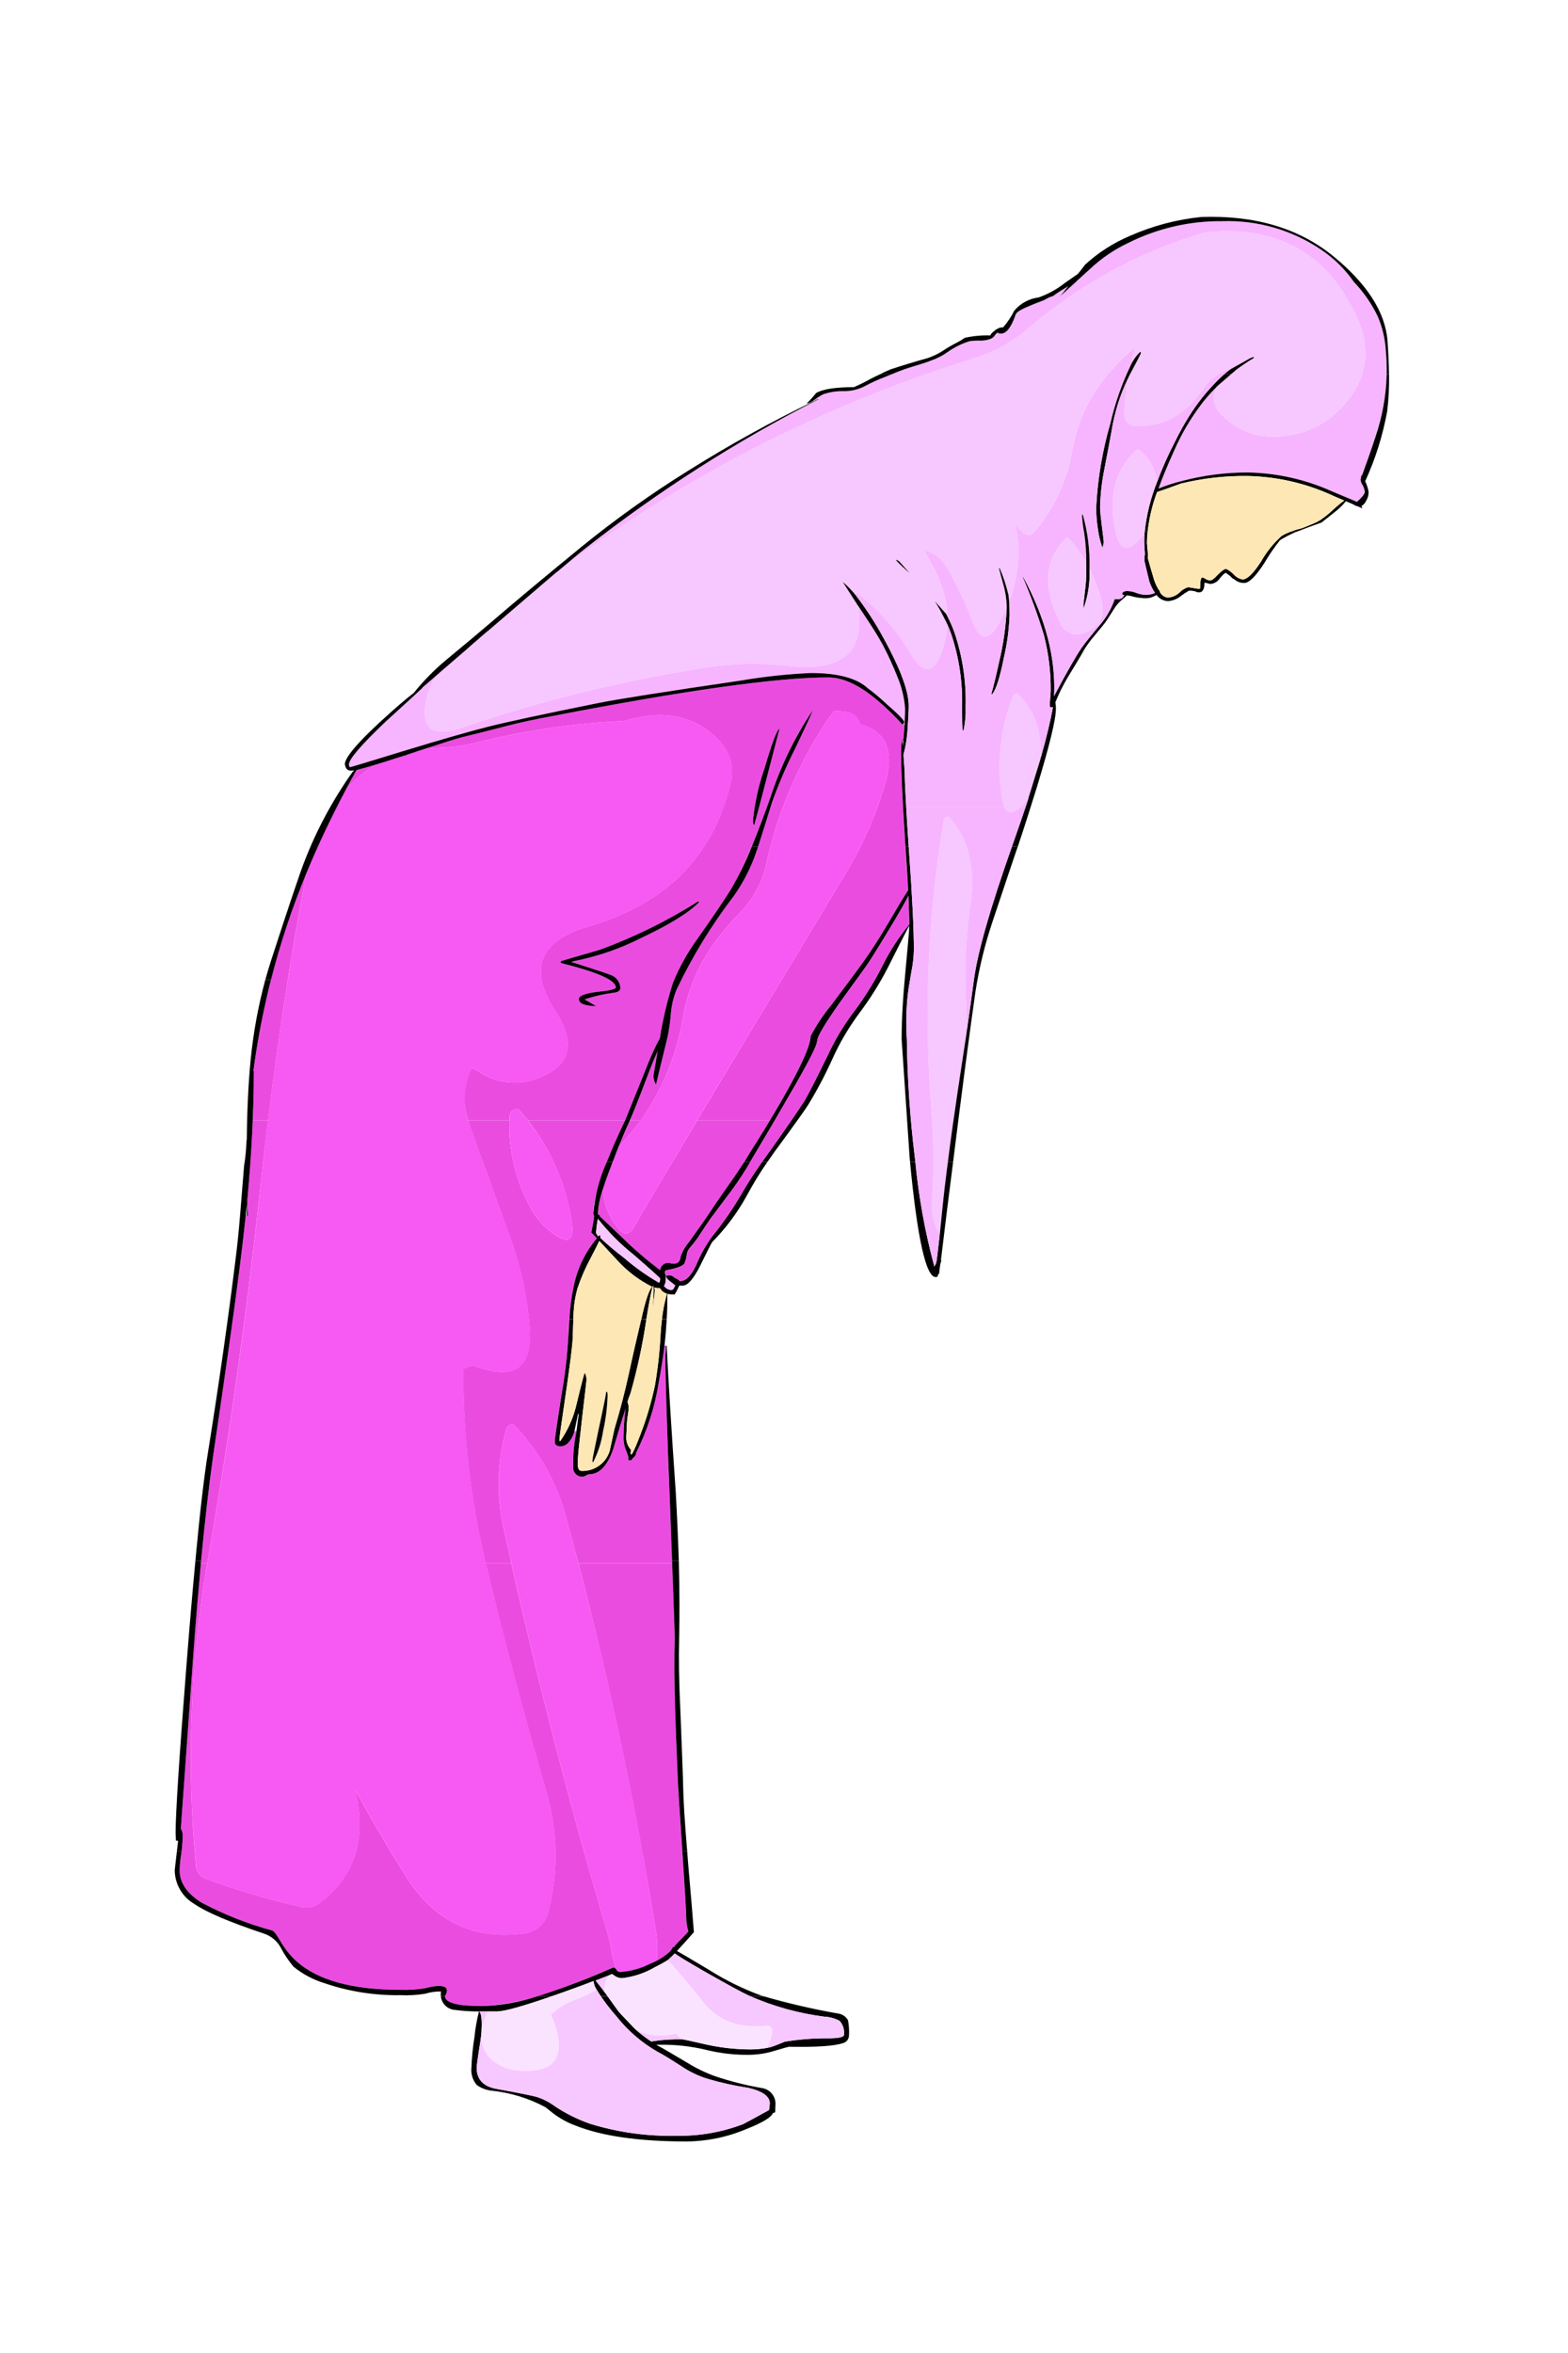 <svg
    xmlns="http://www.w3.org/2000/svg"
    viewBox="0 0 200 300"
    id="vector">
    <rect x="0" y="0" width="200" height="300" fill="#333333" stroke="none"/>
    <defs>
        <clipPath id="clip_path">
            <path d="M 0 0 L 200 0 L 200 300 L 0 300 Z M 0 0"/>
        </clipPath>
        <clipPath id="clip_path_1">
            <path d="M 0 0 L 200 0 L 200 300 L 0 300 Z M 0 0"/>
        </clipPath>
        <clipPath id="clip_path_2">
            <path d="M 0 0 L 200 0 L 200 300 L 0 300 Z M 0 0"/>
        </clipPath>
        <clipPath id="clip_path_3">
            <path d="M 0 0 L 200 0 L 200 300 L 0 300 Z M 0 0"/>
        </clipPath>
        <clipPath id="clip_path_4">
            <path d="M 0 0 L 200 0 L 200 300 L 0 300 Z M 0 0"/>
        </clipPath>
        <clipPath id="clip_path_5">
            <path d="M 0 0 L 200 0 L 200 300 L 0 300 Z M 0 0"/>
        </clipPath>
        <clipPath id="clip_path_6">
            <path d="M 0 0 L 200 0 L 200 300 L 0 300 Z M 0 0"/>
        </clipPath>
        <clipPath id="clip_path_7">
            <path d="M 0 0 L 200 0 L 200 300 L 0 300 Z M 0 0"/>
        </clipPath>
        <clipPath id="clip_path_8">
            <path d="M 0 0 L 200 0 L 200 300 L 0 300 Z M 0 0"/>
        </clipPath>
        <clipPath id="clip_path_9">
            <path d="M 0 0 L 200 0 L 200 300 L 0 300 Z M 0 0"/>
        </clipPath>
        <clipPath id="clip_path_10">
            <path d="M 0 0 L 200 0 L 200 300 L 0 300 Z M 0 0"/>
        </clipPath>
        <clipPath id="clip_path_11">
            <path d="M 0 0 L 200 0 L 200 300 L 0 300 Z M 0 0"/>
        </clipPath>
        <clipPath id="clip_path_12">
            <path d="M 0 0 L 200 0 L 200 300 L 0 300 Z M 0 0"/>
        </clipPath>
        <clipPath id="clip_path_13">
            <path d="M 0 0 L 200 0 L 200 300 L 0 300 Z M 0 0"/>
        </clipPath>
        <clipPath id="clip_path_14">
            <path d="M 0 0 L 200 0 L 200 300 L 0 300 Z M 0 0"/>
        </clipPath>
        <clipPath id="clip_path_15">
            <path d="M 0 0 L 200 0 L 200 300 L 0 300 Z M 0 0"/>
        </clipPath>
        <clipPath id="clip_path_16">
            <path d="M 0 0 L 200 0 L 200 300 L 0 300 Z M 0 0"/>
        </clipPath>
        <clipPath id="clip_path_17">
            <path d="M 0 0 L 200 0 L 200 300 L 0 300 Z M 0 0"/>
        </clipPath>
        <clipPath id="clip_path_18">
            <path d="M 0 0 L 200 0 L 200 300 L 0 300 Z M 0 0"/>
        </clipPath>
        <clipPath id="clip_path_19">
            <path d="M 0 0 L 200 0 L 200 300 L 0 300 Z M 0 0"/>
        </clipPath>
        <clipPath id="clip_path_20">
            <path d="M 0 0 L 200 0 L 200 300 L 0 300 Z M 0 0"/>
        </clipPath>
        <clipPath id="clip_path_21">
            <path d="M 0 0 L 200 0 L 200 300 L 0 300 Z M 0 0"/>
        </clipPath>
        <clipPath id="clip_path_22">
            <path d="M 0 0 L 200 0 L 200 300 L 0 300 Z M 0 0"/>
        </clipPath>
        <clipPath id="clip_path_23">
            <path d="M 0 0 L 200 0 L 200 300 L 0 300 Z M 0 0"/>
        </clipPath>
        <clipPath id="clip_path_24">
            <path d="M 0 0 L 200 0 L 200 300 L 0 300 Z M 0 0"/>
        </clipPath>
        <clipPath id="clip_path_25">
            <path d="M 0 0 L 200 0 L 200 300 L 0 300 Z M 0 0"/>
        </clipPath>
        <clipPath id="clip_path_26">
            <path d="M 0 0 L 200 0 L 200 300 L 0 300 Z M 0 0"/>
        </clipPath>
        <clipPath id="clip_path_27">
            <path d="M 0 0 L 200 0 L 200 300 L 0 300 Z M 0 0"/>
        </clipPath>
        <clipPath id="clip_path_28">
            <path d="M 0 0 L 200 0 L 200 300 L 0 300 Z M 0 0"/>
        </clipPath>
        <clipPath id="clip_path_29">
            <path d="M 0 0 L 200 0 L 200 300 L 0 300 Z M 0 0"/>
        </clipPath>
        <clipPath id="clip_path_30">
            <path d="M 0 0 L 200 0 L 200 300 L 0 300 Z M 0 0"/>
        </clipPath>
        <clipPath id="clip_path_31">
            <path d="M 0 0 L 200 0 L 200 300 L 0 300 Z M 0 0"/>
        </clipPath>
        <clipPath id="clip_path_32">
            <path d="M 0 0 L 200 0 L 200 300 L 0 300 Z M 0 0"/>
        </clipPath>
        <clipPath id="clip_path_33">
            <path d="M 0 0 L 200 0 L 200 300 L 0 300 Z M 0 0"/>
        </clipPath>
        <clipPath id="clip_path_34">
            <path d="M 0 0 L 200 0 L 200 300 L 0 300 Z M 0 0"/>
        </clipPath>
        <clipPath id="clip_path_35">
            <path d="M 0 0 L 200 0 L 200 300 L 0 300 Z M 0 0"/>
        </clipPath>
        <clipPath id="clip_path_36">
            <path d="M 0 0 L 200 0 L 200 300 L 0 300 Z M 0 0"/>
        </clipPath>
        <clipPath id="clip_path_37">
            <path d="M 0 0 L 200 0 L 200 300 L 0 300 Z M 0 0"/>
        </clipPath>
        <clipPath id="clip_path_38">
            <path d="M 0 0 L 200 0 L 200 300 L 0 300 Z M 0 0"/>
        </clipPath>
        <clipPath id="clip_path_39">
            <path d="M 0 0 L 200 0 L 200 300 L 0 300 Z M 0 0"/>
        </clipPath>
        <clipPath id="clip_path_40">
            <path d="M 0 0 L 200 0 L 200 300 L 0 300 Z M 0 0"/>
        </clipPath>
        <clipPath id="clip_path_41">
            <path d="M 0 0 L 200 0 L 200 300 L 0 300 Z M 0 0"/>
        </clipPath>
        <clipPath id="clip_path_42">
            <path d="M 0 0 L 200 0 L 200 300 L 0 300 Z M 0 0"/>
        </clipPath>
        <clipPath id="clip_path_43">
            <path d="M 0 0 L 200 0 L 200 300 L 0 300 Z M 0 0"/>
        </clipPath>
        <clipPath id="clip_path_44">
            <path d="M 0 0 L 200 0 L 200 300 L 0 300 Z M 0 0"/>
        </clipPath>
        <clipPath id="clip_path_45">
            <path d="M 0 0 L 200 0 L 200 300 L 0 300 Z M 0 0"/>
        </clipPath>
        <clipPath id="clip_path_46">
            <path d="M 0 0 L 200 0 L 200 300 L 0 300 Z M 0 0"/>
        </clipPath>
        <clipPath id="clip_path_47">
            <path d="M 0 0 L 200 0 L 200 300 L 0 300 Z M 0 0"/>
        </clipPath>
        <clipPath id="clip_path_48">
            <path d="M 0 0 L 200 0 L 200 300 L 0 300 Z M 0 0"/>
        </clipPath>
        <clipPath id="clip_path_49">
            <path d="M 0 0 L 200 0 L 200 300 L 0 300 Z M 0 0"/>
        </clipPath>
        <clipPath id="clip_path_50">
            <path d="M 0 0 L 200 0 L 200 300 L 0 300 Z M 0 0"/>
        </clipPath>
        <clipPath id="clip_path_51">
            <path d="M 0 0 L 200 0 L 200 300 L 0 300 Z M 0 0"/>
        </clipPath>
        <clipPath id="clip_path_52">
            <path d="M 0 0 L 200 0 L 200 300 L 0 300 Z M 0 0"/>
        </clipPath>
        <clipPath id="clip_path_53">
            <path d="M 0 0 L 200 0 L 200 300 L 0 300 Z M 0 0"/>
        </clipPath>
        <clipPath id="clip_path_54">
            <path d="M 0 0 L 200 0 L 200 300 L 0 300 Z M 0 0"/>
        </clipPath>
        <clipPath id="clip_path_55">
            <path d="M 0 0 L 200 0 L 200 300 L 0 300 Z M 0 0"/>
        </clipPath>
        <clipPath id="clip_path_56">
            <path d="M 0 0 L 200 0 L 200 300 L 0 300 Z M 0 0"/>
        </clipPath>
        <clipPath id="clip_path_57">
            <path d="M 0 0 L 200 0 L 200 300 L 0 300 Z M 0 0"/>
        </clipPath>
        <clipPath id="clip_path_58">
            <path d="M 0 0 L 200 0 L 200 300 L 0 300 Z M 0 0"/>
        </clipPath>
        <clipPath id="clip_path_59">
            <path d="M 0 0 L 200 0 L 200 300 L 0 300 Z M 0 0"/>
        </clipPath>
        <clipPath id="clip_path_60">
            <path d="M 0 0 L 200 0 L 200 300 L 0 300 Z M 0 0"/>
        </clipPath>
        <clipPath id="clip_path_61">
            <path d="M 0 0 L 200 0 L 200 300 L 0 300 Z M 0 0"/>
        </clipPath>
        <clipPath id="clip_path_62">
            <path d="M 0 0 L 200 0 L 200 300 L 0 300 Z M 0 0"/>
        </clipPath>
        <clipPath id="clip_path_63">
            <path d="M 0 0 L 200 0 L 200 300 L 0 300 Z M 0 0"/>
        </clipPath>
        <clipPath id="clip_path_64">
            <path d="M 0 0 L 200 0 L 200 300 L 0 300 Z M 0 0"/>
        </clipPath>
        <clipPath id="clip_path_65">
            <path d="M 0 0 L 200 0 L 200 300 L 0 300 Z M 0 0"/>
        </clipPath>
        <clipPath id="clip_path_66">
            <path d="M 0 0 L 200 0 L 200 300 L 0 300 Z M 0 0"/>
        </clipPath>
    </defs>
    <g id="group">
        <path
            id="path"
            clip-path="url(#clip_path)"
            d="M 0 0 L 200 0 L 200 300 L 0 300 Z"
            fill="#ffffff"/>
        <path
            id="path_1"
            clip-path="url(#clip_path_1)"
            d="M 91.806 94.527 Q 87.183 89.579 79.583 91.935 C 73.289 92.213 67.04 93.124 60.929 94.655 C 59.359 95.057 57.749 95.286 56.129 95.34 C 55.448 95.353 54.769 95.41 54.095 95.511 C 53.978 95.537 53.863 95.573 53.752 95.618 L 53.409 95.725 C 52.852 95.917 52.253 96.11 51.632 96.325 C 51.439 96.389 51.246 96.432 51.054 96.496 C 49.876 96.881 48.87 97.203 48.013 97.46 C 46.529 98.311 45.203 99.412 44.094 100.715 C 42.231 104.249 40.56 107.739 39.126 111.23 C 39.019 111.68 38.933 112.108 38.847 112.558 Q 35.313 131.672 33.236 151.128 Q 30.698 175.093 26.536 198.8 C 24.285 211.644 23.766 224.731 24.994 237.713 C 24.992 238.104 25.111 238.486 25.333 238.808 C 25.555 239.13 25.87 239.376 26.236 239.513 C 30.213 240.984 34.283 242.186 38.421 243.113 C 38.794 243.217 39.186 243.236 39.568 243.17 C 39.949 243.103 40.311 242.952 40.627 242.727 Q 47.566 237.651 45.296 228.164 Q 48.38 233.753 51.742 239.151 C 55.318 244.869 60.287 247.31 66.648 246.518 C 67.427 246.481 68.173 246.188 68.77 245.685 C 69.366 245.182 69.78 244.496 69.948 243.734 C 71.248 238.685 71.152 233.377 69.669 228.379 Q 65.59 214.212 62.069 199.767 C 60.061 191.502 59.069 183.023 59.114 174.518 C 59.243 174.454 59.371 174.411 59.521 174.347 C 59.62 174.286 59.728 174.242 59.842 174.218 C 60.056 174.175 60.27 174.132 60.485 174.111 C 65.646 176.103 68.002 174.432 67.552 169.057 C 67.236 165.147 66.386 161.3 65.025 157.621 Q 62.487 150.682 59.992 143.701 C 59.5 142.507 59.261 141.224 59.291 139.933 C 59.32 138.642 59.617 137.371 60.163 136.201 C 60.443 136.263 60.711 136.372 60.955 136.522 C 62.091 137.324 63.414 137.821 64.796 137.968 C 66.179 138.114 67.576 137.904 68.855 137.358 C 72.817 135.794 73.502 132.989 70.868 128.941 C 67.377 123.566 68.768 119.947 75.023 118.126 Q 89.768 113.821 93.123 100.136 C 93.42 99.169 93.456 98.14 93.226 97.154 C 92.997 96.169 92.511 95.262 91.817 94.525 Z"
            fill="#f759f3"/>
        <path
            id="path_2"
            clip-path="url(#clip_path_2)"
            d="M 45.463 98.188 C 44.992 99.023 44.542 99.88 44.092 100.715 C 45.201 99.412 46.527 98.311 48.011 97.46 C 46.876 97.803 46.019 98.038 45.463 98.188 Z"
            fill="#eb4ce0"/>
        <path
            id="path_3"
            clip-path="url(#clip_path_3)"
            d="M 65.443 181.582 C 65.25 181.581 65.061 181.643 64.906 181.759 C 64.751 181.875 64.639 182.039 64.586 182.225 C 63.404 186.37 63.294 190.747 64.265 194.946 Q 69.983 221.063 77.479 246.366 C 77.672 246.967 77.815 247.583 77.907 248.208 C 78.055 249.182 78.284 250.142 78.593 251.078 C 78.614 251.099 78.614 251.121 78.636 251.142 C 78.68 251.233 78.751 251.308 78.839 251.358 C 78.927 251.408 79.027 251.43 79.128 251.421 C 80.45 251.337 81.741 250.979 82.919 250.372 L 83.368 250.179 L 83.754 249.986 C 83.894 248.608 83.844 247.217 83.604 245.853 C 80.764 228.294 76.982 210.901 72.275 193.749 C 71.119 189.16 68.76 184.96 65.443 181.585 Z"
            fill="#f759f3"/>
        <path
            id="path_4"
            clip-path="url(#clip_path_4)"
            d="M 115.107 92.385 C 114.141 91.31 113.103 90.301 112.002 89.365 C 109.668 87.373 107.547 86.365 105.641 86.365 Q 95.908 86.365 70.347 91.312 C 68.27 91.697 66.364 92.104 64.629 92.554 C 62.423 93.132 60.517 93.604 58.929 93.989 C 58.158 94.182 56.423 94.738 53.746 95.617 C 53.857 95.572 53.972 95.536 54.089 95.51 C 54.763 95.409 55.442 95.352 56.123 95.339 C 57.743 95.285 59.353 95.056 60.923 94.654 C 67.034 93.123 73.283 92.212 79.577 91.934 Q 87.19 89.589 91.805 94.526 C 92.499 95.263 92.985 96.17 93.215 97.155 C 93.444 98.141 93.408 99.17 93.111 100.137 Q 89.77 113.822 75.011 118.127 C 68.758 119.947 67.365 123.567 70.856 128.942 C 73.49 132.99 72.805 135.795 68.843 137.359 C 67.564 137.905 66.167 138.115 64.784 137.969 C 63.402 137.822 62.079 137.325 60.943 136.523 C 60.699 136.373 60.431 136.264 60.151 136.202 C 59.159 138.276 58.998 140.652 59.701 142.841 L 64.969 142.841 C 64.965 142.676 64.972 142.512 64.99 142.348 C 65.033 141.727 65.397 141.427 66.082 141.406 C 66.51 141.855 66.918 142.348 67.324 142.841 L 79.746 142.841 L 79.746 142.82 C 81.031 139.65 81.995 137.273 82.616 135.71 C 83.059 134.572 83.574 133.463 84.158 132.39 C 84.536 129.996 85.095 127.633 85.828 125.323 C 86.66 123.286 87.739 121.358 89.04 119.583 C 90.924 116.906 92.295 114.872 93.173 113.483 C 94.522 111.32 96.214 107.383 98.248 101.704 C 99.531 97.753 101.355 93.998 103.666 90.546 Q 103.537 90.996 101.417 95.429 C 100.271 97.697 99.269 100.035 98.417 102.429 C 98.032 103.693 97.41 105.706 96.532 108.429 C 95.846 110.515 94.85 112.486 93.577 114.275 C 90.729 117.99 88.282 121.996 86.277 126.225 C 85.896 127.17 85.658 128.165 85.57 129.18 C 85.491 130.179 85.356 131.173 85.163 132.157 C 84.242 135.883 83.771 137.875 83.707 138.157 L 83.643 138.264 C 83.455 137.93 83.352 137.555 83.343 137.172 C 83.536 136.037 83.707 134.988 83.879 134.024 C 83.472 134.924 83.044 135.951 82.615 137.108 C 81.523 139.978 80.773 141.884 80.366 142.848 L 81.715 142.848 C 84.501 138.928 86.354 134.423 87.133 129.677 C 87.733 126.184 89.149 122.882 91.266 120.04 C 92.241 118.718 93.307 117.465 94.457 116.292 C 96.126 114.567 97.277 112.407 97.777 110.06 C 99.282 103.148 102.158 96.608 106.236 90.828 C 106.278 90.777 106.331 90.736 106.39 90.707 C 106.449 90.677 106.513 90.66 106.579 90.657 C 107.05 90.678 107.521 90.721 108.014 90.786 C 108.448 90.84 108.85 91.045 109.149 91.364 C 109.407 91.645 109.598 91.982 109.706 92.349 Q 114.717 93.666 112.876 99.973 C 111.7 103.946 110.023 107.753 107.886 111.302 Q 101.718 121.55 95.508 131.84 C 93.302 135.502 91.118 139.164 88.908 142.848 L 98.202 142.848 C 98.673 142.055 99.145 141.284 99.594 140.492 C 102.121 136.102 103.385 133.292 103.385 132.118 C 104.124 130.71 105.007 129.383 106.019 128.156 C 108.119 125.372 109.51 123.488 110.195 122.524 C 111.052 121.346 112.079 119.74 113.3 117.684 C 114.478 115.671 115.313 114.279 115.827 113.508 C 115.72 111.731 115.591 109.675 115.441 107.297 Q 114.927 99.62 114.927 95.732 C 114.927 94.811 115.034 94.318 115.227 94.211 C 115.291 93.504 115.334 92.883 115.377 92.348 L 115.12 92.391 Z M 96.046 104.57 C 96.28 102.307 96.776 100.079 97.524 97.931 C 98.466 94.719 99.109 93.048 99.43 92.898 Q 96.668 103.564 96.218 105.148 L 96.111 105.148 C 96.064 104.959 96.042 104.765 96.047 104.57 Z M 71.568 122.795 C 71.532 122.722 71.517 122.64 71.525 122.559 C 71.525 122.538 73.174 122.045 76.472 121.103 C 80.877 119.495 85.098 117.42 89.062 114.915 L 89.169 115.022 C 87.863 116.371 85.421 117.871 81.845 119.562 C 79.06 120.979 76.09 121.995 73.021 122.582 L 72.978 122.625 L 73.021 122.689 C 75.891 123.61 77.497 124.145 77.821 124.274 C 78.183 124.386 78.502 124.606 78.736 124.904 C 78.969 125.203 79.106 125.566 79.127 125.944 C 79.127 126.287 78.87 126.501 78.335 126.565 C 77.053 126.725 75.791 127.013 74.566 127.422 C 75.53 127.979 76.022 128.257 76.044 128.279 C 74.566 128.258 73.838 127.958 73.838 127.379 C 73.838 126.951 74.63 126.651 76.194 126.458 C 77.758 126.308 78.55 126.115 78.55 125.901 C 78.55 124.98 76.237 123.952 71.59 122.796 Z"
            fill="#eb4ce0"/>
        <path
            id="path_5"
            clip-path="url(#clip_path_5)"
            d="M 80.371 142.841 C 80.327 142.901 80.291 142.965 80.264 143.034 C 79.793 144.041 79.322 145.176 78.829 146.396 C 79.064 146.075 79.321 145.775 79.6 145.454 C 80.349 144.619 81.056 143.741 81.72 142.841 Z"
            fill="#eb4ce0"/>
        <path
            id="path_6"
            clip-path="url(#clip_path_6)"
            d="M 76.495 155.07 C 76.987 155.52 77.951 156.441 79.407 157.833 C 80.917 159.306 82.52 160.679 84.207 161.945 C 84.225 161.736 84.308 161.538 84.443 161.378 C 84.579 161.219 84.761 161.105 84.964 161.053 C 85.167 161.001 85.381 161.013 85.577 161.088 C 86.348 161.238 86.755 160.938 86.819 160.231 C 87.046 159.555 87.402 158.929 87.868 158.389 C 89.153 156.612 90.031 155.348 90.524 154.599 C 90.973 153.913 91.83 152.65 93.115 150.83 C 94.25 149.224 95.064 147.96 95.599 147.04 C 96.477 145.648 97.355 144.234 98.212 142.84 L 88.918 142.84 C 86.218 147.359 83.518 151.878 80.844 156.44 C 80.223 157.489 79.538 157.532 78.788 156.526 C 77.649 155.138 76.988 153.419 76.903 151.626 C 76.554 152.599 76.338 153.615 76.261 154.646 C 76.256 154.694 76.263 154.743 76.282 154.788 C 76.301 154.833 76.33 154.872 76.368 154.903 C 76.423 154.936 76.48 154.965 76.539 154.989 C 76.526 154.999 76.515 155.012 76.508 155.027 C 76.5 155.042 76.496 155.058 76.496 155.075 Z"
            fill="#eb4ce0"/>
        <path
            id="path_7"
            clip-path="url(#clip_path_7)"
            d="M 75.787 155.048 C 75.723 154.945 75.686 154.827 75.68 154.705 Q 75.68 151.333 79.749 142.84 L 67.323 142.84 C 70.228 146.521 72.138 150.887 72.87 155.519 C 73.363 158.324 72.463 158.796 70.129 156.932 C 69.081 156.106 68.226 155.061 67.623 153.87 C 65.782 150.492 64.866 146.687 64.967 142.841 L 59.699 142.841 C 59.785 143.12 59.87 143.419 59.978 143.698 Q 62.484 150.668 65.011 157.618 C 66.372 161.297 67.222 165.144 67.538 169.054 C 67.988 174.429 65.632 176.1 60.471 174.108 C 60.257 174.129 60.043 174.172 59.828 174.215 C 59.714 174.239 59.606 174.283 59.507 174.344 C 59.357 174.408 59.228 174.451 59.1 174.515 C 59.051 182.866 60.007 191.193 61.948 199.315 L 65.225 199.315 Q 64.744 197.13 64.261 194.946 C 63.29 190.747 63.4 186.37 64.582 182.225 C 64.635 182.039 64.747 181.875 64.902 181.759 C 65.057 181.643 65.246 181.581 65.439 181.582 C 68.756 184.957 71.115 189.157 72.271 193.746 C 72.785 195.609 73.278 197.451 73.771 199.314 L 85.743 199.314 C 85.679 197.365 85.593 195.138 85.486 192.614 Q 84.876 177.066 84.865 172.825 C 84.918 172.413 84.947 171.998 84.951 171.583 L 84.758 171.54 C 84.565 173.04 84.33 174.581 84.03 176.187 C 83.532 179.355 82.542 182.425 81.096 185.287 C 81.115 185.319 81.123 185.357 81.117 185.394 C 81.028 185.598 80.888 185.775 80.71 185.908 C 80.644 186.005 80.572 186.098 80.496 186.187 L 80.153 186.144 C 80.132 186.144 80.132 186.037 80.132 185.801 C 80.131 185.789 80.132 185.778 80.135 185.767 C 80.139 185.756 80.145 185.745 80.153 185.737 C 79.918 185.095 79.768 184.666 79.682 184.431 C 79.573 184.048 79.522 183.651 79.532 183.253 C 79.544 182.028 79.63 180.805 79.789 179.591 C 79.296 181.091 78.761 182.846 78.183 184.838 C 77.434 186.915 76.427 187.943 75.183 187.943 C 75.022 187.966 74.868 188.024 74.733 188.114 C 74.598 188.2 74.444 188.251 74.284 188.264 C 73.99 188.278 73.701 188.175 73.481 187.979 C 73.261 187.783 73.127 187.509 73.106 187.215 L 73.106 186.187 C 73.121 185.189 73.215 184.194 73.385 183.21 C 73.449 182.931 73.492 182.674 73.535 182.418 L 73.257 182.503 C 73.195 182.716 73.116 182.924 73.021 183.124 C 72.614 183.959 72.121 184.388 71.521 184.388 C 71.093 184.388 70.836 184.259 70.772 183.981 L 70.772 183.489 C 70.772 183.403 71.051 181.497 71.629 177.771 C 72.062 175.349 72.348 172.903 72.486 170.447 C 72.536 168.247 72.772 166.054 73.193 163.894 C 73.657 161.676 74.665 159.608 76.127 157.876 L 75.42 157.148 C 75.591 156.27 75.72 155.585 75.784 155.048 Z"
            fill="#eb4ce0"/>
        <path
            id="path_8"
            clip-path="url(#clip_path_8)"
            d="M 39.124 111.231 C 36.957 116.412 35.244 121.772 34.005 127.25 C 33.298 130.334 32.742 133.396 32.335 136.459 L 32.378 136.502 L 32.378 136.673 Q 32.378 139.596 32.249 142.841 L 34.198 142.841 Q 36.061 127.582 38.841 112.559 C 38.927 112.109 39.012 111.681 39.12 111.231 Z"
            fill="#eb4ce0"/>
        <path
            id="path_9"
            clip-path="url(#clip_path_9)"
            d="M 31.478 154.941 L 31.349 154.941 C 31.135 156.975 30.899 159.053 30.621 161.216 Q 29.56 169.408 27.173 185.716 Q 26.337 191.659 25.631 199.316 L 26.445 199.316 C 26.466 199.145 26.509 198.973 26.531 198.802 Q 30.675 175.095 33.231 151.13 Q 33.681 146.986 34.195 142.842 L 32.249 142.842 C 32.099 146.033 31.863 149.442 31.542 153.079 C 31.542 153.721 31.563 154.364 31.628 155.006 L 31.478 155.006 L 31.478 154.942 Z"
            fill="#eb4ce0"/>
        <path
            id="path_10"
            clip-path="url(#clip_path_10)"
            d="M 61.952 199.315 C 61.978 199.467 62.013 199.617 62.059 199.764 Q 65.559 214.188 69.659 228.376 C 71.141 233.374 71.238 238.682 69.938 243.731 C 69.77 244.493 69.356 245.179 68.76 245.682 C 68.163 246.185 67.417 246.478 66.638 246.515 C 60.277 247.307 55.309 244.866 51.732 239.148 Q 48.359 233.748 45.286 228.161 Q 47.566 237.638 40.617 242.724 C 40.301 242.949 39.939 243.1 39.558 243.167 C 39.176 243.233 38.784 243.214 38.411 243.11 C 34.273 242.183 30.203 240.981 26.226 239.51 C 25.86 239.373 25.545 239.126 25.323 238.805 C 25.101 238.483 24.983 238.101 24.984 237.71 C 23.782 224.902 24.271 211.991 26.44 199.31 L 25.626 199.31 C 25.305 202.672 24.984 206.31 24.705 210.189 C 24.341 215.35 23.784 223.017 23.056 233.147 C 23.23 233.413 23.313 233.729 23.291 234.047 C 23.272 234.792 23.215 235.535 23.12 236.274 C 22.996 236.996 22.924 237.726 22.906 238.458 C 22.906 240.043 23.848 241.413 25.711 242.57 C 28.574 244.089 31.598 245.281 34.727 246.125 Q 35.016 246.225 35.755 247.474 C 36.31 248.44 37.01 249.314 37.832 250.065 C 40.552 252.485 44.963 253.684 51.11 253.684 C 52.2 253.724 53.292 253.644 54.365 253.448 C 54.899 253.282 55.455 253.196 56.014 253.191 C 56.678 253.191 57.021 253.405 56.999 253.812 C 56.967 254.051 56.879 254.278 56.742 254.476 Q 56.742 255.761 61.432 255.761 C 65.11 255.566 68.727 254.733 72.119 253.298 C 74.303 252.506 76.319 251.692 78.18 250.857 C 78.261 250.849 78.343 250.865 78.415 250.903 C 78.488 250.941 78.547 251 78.587 251.071 C 78.278 250.135 78.049 249.175 77.901 248.201 C 77.809 247.576 77.666 246.96 77.473 246.359 Q 70.598 223.165 65.223 199.308 Z"
            fill="#eb4ce0"/>
        <path
            id="path_11"
            clip-path="url(#clip_path_11)"
            d="M 86.067 208.845 C 86.067 208.481 85.96 205.311 85.746 199.315 L 73.774 199.315 Q 79.781 222.348 83.604 245.852 C 83.844 247.216 83.894 248.607 83.754 249.985 L 83.368 250.178 C 84.116 249.853 84.804 249.404 85.402 248.85 C 85.466 248.786 85.509 248.722 85.573 248.658 C 85.674 248.525 85.76 248.382 85.83 248.23 L 85.937 248.273 C 86.097 248.051 86.276 247.843 86.472 247.652 C 87.35 246.752 87.8 246.281 87.8 246.26 C 87.67 245.798 87.584 245.324 87.543 244.846 C 87.543 244.097 87.372 241.12 87.029 235.937 C 86.665 230.562 86.472 227.499 86.451 226.792 C 86.28 222.852 86.173 219.875 86.109 217.84 C 86.002 214.328 85.98 211.33 86.066 208.845 Z"
            fill="#eb4ce0"/>
        <path
            id="path_12"
            clip-path="url(#clip_path_12)"
            d="M 89.172 115.022 L 89.065 114.915 C 85.1 117.421 80.879 119.496 76.473 121.104 C 73.173 122.046 71.526 122.539 71.526 122.56 C 71.518 122.641 71.533 122.723 71.569 122.796 L 71.59 122.796 C 76.237 123.953 78.55 124.98 78.55 125.901 C 78.55 126.115 77.758 126.308 76.194 126.458 C 74.63 126.651 73.838 126.95 73.838 127.379 C 73.838 127.957 74.566 128.257 76.044 128.279 C 76.023 128.258 75.53 127.979 74.567 127.422 C 75.792 127.012 77.054 126.725 78.336 126.565 C 78.871 126.501 79.128 126.286 79.128 125.944 C 79.107 125.566 78.97 125.203 78.737 124.904 C 78.503 124.606 78.184 124.386 77.822 124.274 C 77.501 124.145 75.895 123.61 73.022 122.689 C 72.988 122.675 72.952 122.668 72.915 122.668 L 72.979 122.625 L 73.022 122.582 C 76.091 121.995 79.061 120.979 81.846 119.562 C 85.422 117.87 87.864 116.371 89.17 115.022 Z"
            fill="#000000"/>
        <path
            id="path_13"
            clip-path="url(#clip_path_13)"
            d="M 96.111 105.149 L 96.218 105.149 Q 96.668 103.575 99.43 92.899 C 99.109 93.049 98.466 94.719 97.524 97.932 C 96.776 100.08 96.28 102.308 96.046 104.571 C 96.041 104.766 96.063 104.96 96.11 105.149 Z"
            fill="#000000"/>
        <path
            id="path_14"
            clip-path="url(#clip_path_14)"
            d="M 66.086 141.406 C 65.401 141.427 65.037 141.727 64.994 142.348 C 64.787 146.358 65.699 150.348 67.628 153.87 C 68.231 155.061 69.086 156.106 70.134 156.932 C 72.468 158.796 73.368 158.324 72.875 155.519 C 72.053 150.249 69.69 145.338 66.086 141.406 Z"
            fill="#f759f3"/>
        <path
            id="path_15"
            clip-path="url(#clip_path_15)"
            d="M 108.019 90.779 C 107.527 90.715 107.055 90.672 106.584 90.65 C 106.518 90.653 106.454 90.67 106.395 90.7 C 106.336 90.729 106.283 90.77 106.241 90.821 C 102.163 96.601 99.287 103.141 97.782 110.053 C 97.282 112.4 96.131 114.56 94.462 116.285 C 93.312 117.458 92.246 118.711 91.271 120.033 C 89.154 122.875 87.738 126.177 87.138 129.67 C 86.183 135.542 83.567 141.02 79.6 145.453 C 79.321 145.774 79.064 146.074 78.829 146.395 C 78.636 146.866 78.465 147.359 78.272 147.851 C 78.252 147.884 78.238 147.92 78.229 147.958 C 78.165 148.108 78.122 148.236 78.058 148.386 C 78.037 148.45 77.994 148.536 77.972 148.6 C 77.951 148.643 77.951 148.686 77.929 148.729 Q 77.287 150.367 76.901 151.62 C 76.986 153.413 77.647 155.132 78.786 156.52 C 79.535 157.527 80.221 157.484 80.842 156.434 Q 88.134 144.066 95.512 131.827 Q 101.712 121.547 107.89 111.289 C 110.027 107.74 111.704 103.933 112.88 99.96 Q 114.711 93.66 109.71 92.336 C 109.602 91.969 109.411 91.632 109.153 91.351 C 108.854 91.032 108.452 90.827 108.018 90.773 Z"
            fill="#f759f3"/>
        <path
            id="path_16"
            clip-path="url(#clip_path_16)"
            d="M 110.16 78.293 C 109.903 77.907 109.668 77.544 109.432 77.201 Q 110.878 86.101 100.544 84.889 C 97.002 84.475 93.42 84.554 89.9 85.124 C 79.327 86.785 68.916 89.35 58.782 92.791 C 55.377 93.948 53.856 93.027 54.242 90.007 C 54.405 88.582 54.92 87.22 55.742 86.045 C 55.121 86.58 54.5 87.116 53.857 87.672 L 53.857 87.715 C 53.857 87.736 52.293 89.171 49.188 91.998 Q 44.498 96.463 44.498 97.459 C 44.498 97.695 44.562 97.802 44.669 97.802 C 44.733 97.802 47.025 97.116 51.544 95.725 C 56.534 94.204 60.089 93.198 62.209 92.662 C 64.672 92.041 69.34 91.035 76.258 89.642 Q 79.92 88.903 94.59 86.751 C 97.481 86.259 100.399 85.945 103.328 85.809 C 106.818 85.788 109.281 86.451 110.695 87.758 C 111.551 88.392 112.367 89.079 113.137 89.814 Q 115.321 91.714 115.321 92.063 L 115.385 92.042 Q 115.449 90.886 115.449 90.372 C 115.344 88.948 115.004 87.551 114.442 86.238 C 113.912 84.894 113.311 83.579 112.642 82.298 C 112.106 81.291 111.271 79.942 110.158 78.298 Z"
            fill="#f6b5fe"/>
        <path
            id="path_17"
            clip-path="url(#clip_path_17)"
            d="M 173.016 40.344 Q 175.907 46.644 171.367 51.695 C 169.675 53.641 167.371 54.956 164.835 55.424 Q 159.278 56.484 155.819 52.854 C 155.331 52.432 155 51.858 154.879 51.224 C 154.759 50.591 154.856 49.934 155.155 49.363 C 154.483 50.016 153.86 50.718 153.292 51.463 C 151.888 53.3 150.709 55.299 149.78 57.416 C 148.902 59.365 148.217 60.993 147.767 62.299 C 148.734 61.904 149.729 61.581 150.744 61.335 C 153.49 60.606 156.319 60.239 159.16 60.243 C 162.838 60.311 166.465 61.118 169.825 62.616 L 173.08 63.987 C 173.209 63.88 173.359 63.73 173.551 63.538 C 173.915 63.174 174.087 62.895 174.087 62.681 C 174.042 62.406 173.955 62.138 173.83 61.889 C 173.679 61.689 173.583 61.453 173.551 61.204 L 173.551 61.054 L 173.594 61.054 C 173.574 60.958 173.579 60.857 173.609 60.764 C 173.639 60.67 173.693 60.585 173.765 60.518 C 174.322 58.998 174.879 57.413 175.414 55.785 C 176.625 52.22 177.084 48.442 176.763 44.691 C 176.672 43.194 176.324 41.723 175.735 40.344 C 174.959 38.729 173.933 37.248 172.694 35.954 C 171.585 34.356 170.191 32.977 168.582 31.885 C 164.862 29.344 160.428 28.053 155.925 28.201 C 151.749 28.158 147.622 29.113 143.889 30.985 C 142.104 31.83 140.463 32.95 139.027 34.305 C 138.427 34.84 137.892 35.333 137.4 35.783 L 137.336 35.847 C 137.315 35.868 137.293 35.911 137.272 35.933 L 137.229 35.954 C 136.437 36.661 135.794 37.26 135.259 37.754 C 135.58 37.347 135.923 36.918 136.266 36.49 C 136.18 36.533 136.095 36.597 135.987 36.661 C 135.405 36.996 134.84 37.36 134.295 37.753 C 134.093 37.796 133.898 37.868 133.717 37.967 C 133.503 38.074 133.31 38.181 133.16 38.267 C 132.368 38.567 131.704 38.824 131.19 39.059 C 130.183 39.466 129.626 39.809 129.541 40.13 C 128.984 41.736 128.363 42.53 127.699 42.53 C 127.613 42.53 127.485 42.509 127.292 42.487 C 127.296 42.441 127.311 42.397 127.335 42.358 C 127.128 42.462 126.956 42.626 126.843 42.829 C 126.607 43.172 126.072 43.364 125.194 43.429 C 124.693 43.405 124.191 43.426 123.694 43.493 C 122.706 43.791 121.773 44.246 120.931 44.842 C 120.257 45.329 119.513 45.711 118.725 45.977 Q 118.211 46.202 115.963 46.877 C 114.958 47.2 113.971 47.579 113.008 48.012 C 112.068 48.365 111.152 48.779 110.267 49.254 C 109.425 49.682 108.491 49.895 107.547 49.875 C 106.673 49.857 105.803 49.995 104.977 50.282 C 104.592 50.484 104.227 50.721 103.885 50.989 L 103.949 51.075 C 104.073 51.002 104.202 50.938 104.335 50.882 L 104.399 50.903 C 93.914 56.253 83.973 62.608 74.716 69.878 C 73.967 70.456 72.767 71.463 71.097 72.878 C 76.143 69.101 81.384 65.592 86.797 62.363 C 98.524 55.368 111.04 49.789 124.082 45.744 C 126.729 44.934 129.181 43.585 131.282 41.782 C 137.842 36.164 145.529 32.015 153.825 29.614 Q 167.478 28.297 173.014 40.343 Z"
            fill="#f6b5fe"/>
        <path
            id="path_18"
            clip-path="url(#clip_path_18)"
            d="M 171.368 51.694 Q 175.897 46.65 173.017 40.343 Q 167.491 28.297 153.828 29.612 C 145.529 32.011 137.84 36.159 131.277 41.776 C 129.176 43.579 126.724 44.928 124.077 45.738 C 111.035 49.783 98.519 55.362 86.792 62.357 C 81.379 65.586 76.138 69.095 71.092 72.872 C 71.071 72.872 71.049 72.872 71.049 72.893 C 70.985 72.957 70.899 73 70.835 73.064 L 62.335 80.345 L 62.014 80.602 C 61.629 80.923 61.243 81.266 60.858 81.609 C 60.665 81.759 60.473 81.93 60.28 82.101 C 59.959 82.38 59.637 82.658 59.316 82.958 C 59.08 83.151 58.845 83.344 58.609 83.558 L 57.196 84.779 C 56.703 85.186 56.232 85.614 55.74 86.043 C 54.918 87.218 54.403 88.58 54.24 90.005 C 53.855 93.025 55.375 93.945 58.78 92.789 C 68.914 89.348 79.325 86.783 89.898 85.122 C 93.418 84.552 97 84.473 100.542 84.887 Q 110.886 86.108 109.43 77.199 C 109.43 77.178 109.43 77.178 109.409 77.178 L 107.524 74.244 C 107.503 74.223 107.503 74.201 107.481 74.18 C 108.109 74.714 108.683 75.31 109.194 75.957 C 109.151 75.786 109.108 75.614 109.065 75.464 C 111.888 77.555 114.262 80.192 116.047 83.217 C 117.696 86.023 119.047 86.023 120.047 83.196 C 120.485 82.035 120.745 80.815 120.818 79.577 C 120.777 79.501 120.742 79.422 120.711 79.341 L 119.854 77.692 C 119.661 77.35 119.447 77.007 119.233 76.664 L 120.689 78.292 L 120.818 78.549 C 120.766 77.103 120.469 75.677 119.94 74.33 C 119.372 72.879 118.662 71.487 117.82 70.175 C 118.421 70.298 118.989 70.55 119.484 70.912 C 119.979 71.275 120.39 71.739 120.69 72.275 C 121.996 74.459 123.093 76.76 123.967 79.15 C 124.931 81.784 126.109 81.85 127.479 79.343 C 127.822 78.722 128.121 78.101 128.4 77.48 L 128.4 77.159 C 128.366 76.348 128.243 75.544 128.036 74.759 C 127.736 73.667 127.522 72.896 127.415 72.446 L 127.501 72.446 C 127.948 73.484 128.307 74.559 128.572 75.658 C 128.572 75.679 128.572 75.679 128.593 75.701 C 128.614 75.787 128.614 75.872 128.636 75.98 Q 128.668 76.237 128.7 76.558 C 128.696 76.602 128.704 76.646 128.721 76.687 C 129.408 74.772 129.805 72.766 129.899 70.734 C 129.966 69.428 129.792 68.121 129.385 66.879 C 129.685 67.179 129.985 67.479 130.285 67.757 C 130.906 68.335 131.42 68.378 131.87 67.886 C 134.443 64.876 136.139 61.215 136.77 57.306 C 137.392 53.865 138.889 50.642 141.117 47.947 C 142.235 46.601 143.467 45.354 144.801 44.221 C 144.565 44.992 144.373 45.784 144.201 46.576 C 144.509 45.929 144.93 45.341 145.443 44.841 C 145.473 44.894 145.495 44.952 145.507 45.012 C 145.507 45.098 144.993 46.104 143.965 48.012 L 143.922 48.141 C 143.896 48.174 143.874 48.21 143.858 48.248 L 143.858 48.269 C 143.617 49.636 143.453 51.016 143.365 52.402 C 143.301 53.623 143.793 54.244 144.843 54.308 C 148.205 54.458 151.032 52.98 153.281 49.832 C 154.12 48.518 155.382 47.528 156.858 47.027 C 156.759 47.129 156.666 47.236 156.579 47.348 C 156.683 47.249 156.798 47.163 156.922 47.091 L 159.406 45.699 C 159.545 45.633 159.688 45.576 159.834 45.528 L 159.877 45.528 C 159.898 45.528 159.92 45.571 159.92 45.635 C 159.13 46.109 158.365 46.624 157.628 47.177 L 157.542 47.263 L 155.422 49.083 C 155.324 49.163 155.231 49.249 155.143 49.34 L 155.143 49.361 C 154.844 49.932 154.747 50.589 154.867 51.222 C 154.988 51.856 155.319 52.43 155.807 52.852 Q 159.276 56.482 164.823 55.422 C 167.359 54.955 169.662 53.641 171.355 51.696 Z M 114.384 71.375 C 114.427 71.396 114.47 71.439 114.513 71.461 C 114.589 71.504 114.661 71.554 114.727 71.611 L 116.012 73.046 C 115.416 72.553 114.851 72.023 114.32 71.461 L 114.32 71.375 Z M 125.006 69.748 L 125.177 69.727 C 125.198 69.813 125.198 69.898 125.22 70.006 C 125.138 69.929 125.066 69.843 125.006 69.749 Z"
            fill="#f7c7ff"/>
        <path
            id="path_19"
            clip-path="url(#clip_path_19)"
            d="M 114.508 71.462 C 114.465 71.441 114.422 71.398 114.38 71.376 L 114.38 71.419 C 114.359 71.419 114.337 71.398 114.316 71.376 L 114.316 71.462 C 114.847 72.024 115.412 72.554 116.008 73.047 L 114.723 71.612 C 114.657 71.555 114.585 71.505 114.509 71.462 Z"
            fill="#000000"/>
        <path
            id="path_20"
            clip-path="url(#clip_path_20)"
            d="M 125.172 69.727 L 125.001 69.748 C 125.061 69.842 125.133 69.928 125.215 70.005 C 125.194 69.898 125.194 69.812 125.172 69.726 Z"
            fill="#f6b5fe"/>
        <path
            id="path_21"
            clip-path="url(#clip_path_21)"
            d="M 145.517 45.012 C 145.505 44.952 145.483 44.894 145.453 44.841 C 144.94 45.341 144.519 45.929 144.211 46.576 C 143.076 48.942 142.207 51.428 141.62 53.986 C 140.601 57.494 139.996 61.109 139.82 64.758 C 139.824 65.647 139.895 66.535 140.034 67.414 C 140.138 68.239 140.332 69.051 140.612 69.834 C 140.692 69.619 140.75 69.397 140.783 69.17 C 140.783 68.978 140.697 68.292 140.547 67.114 C 140.397 65.914 140.311 65.122 140.311 64.714 C 140.35 63.059 140.536 61.41 140.868 59.788 C 141.296 57.604 141.596 55.976 141.789 54.888 C 142.158 52.593 142.858 50.364 143.866 48.27 L 143.866 48.249 C 143.882 48.211 143.904 48.175 143.93 48.142 L 143.973 48.013 C 145.001 46.107 145.515 45.101 145.515 45.013 Z"
            fill="#000000"/>
        <path
            id="path_22"
            clip-path="url(#clip_path_22)"
            d="M 104.4 50.901 L 104.336 50.88 C 104.203 50.936 104.074 51 103.95 51.073 C 98.369 53.767 92.942 56.77 87.695 60.068 C 82.984 62.998 78.463 66.224 74.16 69.727 Q 67.125 75.477 62.66 79.321 C 61.439 80.37 59.533 81.976 56.96 84.097 C 55.428 85.365 54.029 86.786 52.784 88.337 C 51.692 89.173 50.235 90.437 48.394 92.128 C 45.46 94.848 43.982 96.628 43.982 97.461 L 44.111 97.868 C 44.167 97.985 44.255 98.083 44.365 98.152 C 44.475 98.22 44.602 98.255 44.732 98.253 L 44.946 98.253 C 45.015 98.228 45.087 98.214 45.16 98.21 C 45.096 98.274 45.031 98.36 44.967 98.424 C 42.456 101.96 40.394 105.794 38.827 109.838 Q 37.959 112.055 34.565 122.495 C 34.308 123.287 34.072 124.101 33.837 124.936 L 34.565 124.936 C 35.749 120.262 37.274 115.682 39.127 111.231 C 40.562 107.74 42.232 104.25 44.095 100.716 C 44.545 99.881 44.995 99.024 45.466 98.189 C 46.023 98.039 46.879 97.804 48.014 97.461 C 48.871 97.204 49.878 96.883 51.055 96.497 C 51.248 96.433 51.441 96.39 51.633 96.326 C 52.254 96.112 52.854 95.919 53.41 95.726 L 53.753 95.619 C 56.43 94.741 58.165 94.184 58.936 93.991 C 60.521 93.606 62.427 93.134 64.636 92.556 C 66.371 92.107 68.276 91.699 70.354 91.314 Q 95.893 86.367 105.648 86.367 C 107.554 86.367 109.674 87.374 112.009 89.367 C 113.11 90.303 114.148 91.312 115.114 92.387 L 115.135 92.387 L 115.242 92.28 C 115.297 92.222 115.327 92.146 115.327 92.066 Q 115.327 91.712 113.143 89.817 C 112.373 89.081 111.557 88.395 110.701 87.761 C 109.287 86.455 106.824 85.791 103.334 85.812 C 100.405 85.948 97.487 86.262 94.596 86.754 Q 79.915 88.907 76.264 89.645 C 69.346 91.037 64.678 92.045 62.215 92.665 C 60.095 93.201 56.54 94.207 51.55 95.728 C 47.031 97.12 44.74 97.805 44.675 97.805 C 44.568 97.805 44.504 97.698 44.504 97.462 Q 44.504 96.462 49.194 92.001 C 52.299 89.174 53.863 87.739 53.863 87.718 L 53.863 87.675 C 54.505 87.118 55.127 86.583 55.748 86.047 C 56.241 85.619 56.712 85.19 57.204 84.784 L 58.617 83.563 C 58.853 83.349 59.088 83.156 59.324 82.963 C 59.645 82.663 59.966 82.385 60.288 82.106 C 60.481 81.935 60.674 81.764 60.866 81.614 C 61.252 81.271 61.637 80.928 62.023 80.607 L 62.344 80.35 L 70.844 73.069 C 70.908 73.005 70.994 72.962 71.058 72.898 C 71.058 72.877 71.079 72.877 71.101 72.877 C 72.771 71.463 73.971 70.457 74.72 69.877 C 83.977 62.607 93.918 56.252 104.403 50.902 Z"
            fill="#000000"/>
        <path
            id="path_23"
            clip-path="url(#clip_path_23)"
            d="M 34.561 124.937 L 33.833 124.937 C 32.933 128.278 32.31 131.688 31.969 135.131 C 31.691 137.979 31.52 141.363 31.477 145.282 C 31.451 145.38 31.436 145.481 31.434 145.582 C 31.403 146.601 31.302 147.617 31.134 148.623 C 31.027 149.972 30.855 152.007 30.641 154.723 C 30.449 157.123 30.234 159.135 30.02 160.763 Q 28.607 172.163 26.55 185.049 Q 25.779 189.739 24.923 198.991 L 25.651 198.991 Q 26.358 191.538 27.172 185.713 Q 29.581 169.427 30.62 161.213 C 30.899 159.05 31.134 156.973 31.348 154.938 Q 31.412 154.2 31.477 153.524 L 31.477 155.001 L 31.627 155.001 C 31.563 154.359 31.541 153.716 31.541 153.074 Q 32.376 143.951 32.376 136.674 L 32.376 136.501 L 32.333 136.565 L 32.333 136.458 C 32.74 133.396 33.297 130.333 34.003 127.249 C 34.174 126.478 34.367 125.707 34.56 124.936 Z"
            fill="#000000"/>
        <path
            id="path_24"
            clip-path="url(#clip_path_24)"
            d="M 86.581 198.994 L 85.724 198.994 C 85.96 205.205 86.067 208.481 86.067 208.845 C 85.981 211.329 86.003 214.328 86.11 217.839 C 86.174 219.874 86.281 222.851 86.452 226.791 C 86.473 227.498 86.666 230.56 87.03 235.936 L 87.03 236.021 L 87.651 236.021 Q 87.17 230.271 87.137 227.733 C 87.116 226.533 86.987 223.407 86.794 218.374 C 86.601 214.474 86.558 211.35 86.623 209.015 C 86.687 206.059 86.687 202.715 86.58 198.992 Z"
            fill="#000000"/>
        <path
            id="path_25"
            clip-path="url(#clip_path_25)"
            d="M 25.652 198.994 L 24.924 198.994 Q 24.378 204.744 23.789 212.251 Q 22.408 229.791 22.397 233.667 L 22.44 234.674 L 22.719 234.695 C 22.655 235.187 22.612 235.616 22.569 236.022 L 23.169 236.022 C 23.254 235.187 23.297 234.522 23.297 234.052 C 23.319 233.734 23.236 233.418 23.062 233.152 C 23.79 223.022 24.347 215.352 24.711 210.194 C 25.011 206.189 25.332 202.463 25.653 198.994 Z"
            fill="#000000"/>
        <path
            id="path_26"
            clip-path="url(#clip_path_26)"
            d="M 87.652 236.022 L 87.031 236.022 C 87.374 241.141 87.545 244.096 87.545 244.845 C 87.586 245.323 87.672 245.797 87.802 246.259 C 87.802 246.28 87.353 246.751 86.474 247.651 C 86.278 247.842 86.099 248.05 85.939 248.272 L 85.832 248.229 C 85.762 248.381 85.676 248.524 85.575 248.657 C 85.511 248.721 85.468 248.786 85.404 248.849 C 84.806 249.403 84.118 249.852 83.37 250.177 L 82.921 250.37 C 81.743 250.977 80.452 251.335 79.13 251.419 C 79.029 251.428 78.929 251.406 78.841 251.356 C 78.753 251.306 78.682 251.231 78.638 251.14 C 78.617 251.119 78.617 251.097 78.595 251.076 C 78.555 251.005 78.496 250.946 78.423 250.908 C 78.351 250.87 78.269 250.854 78.188 250.862 C 76.325 251.697 74.312 252.511 72.127 253.303 C 70.863 253.774 69.685 254.181 68.55 254.524 L 70.35 254.524 Q 70.961 254.299 71.635 254.074 C 73.027 253.581 74.398 253.088 75.704 252.574 C 75.743 252.974 75.883 253.357 76.111 253.688 Q 76.304 254.041 76.625 254.523 L 77.503 254.523 L 77.267 254.181 C 77.207 254.087 77.135 254.001 77.053 253.924 L 77.053 253.903 C 76.625 253.325 76.261 252.875 75.961 252.511 L 77.632 251.869 C 77.782 251.805 77.91 251.74 78.06 251.676 L 78.467 251.955 C 78.73 252.121 79.034 252.21 79.345 252.212 C 80.819 252.043 82.241 251.569 83.521 250.82 C 84.121 250.52 84.635 250.242 85.042 249.984 C 85.063 249.984 85.106 249.963 85.171 249.899 C 85.202 249.865 85.238 249.836 85.278 249.813 C 85.428 249.684 85.706 249.427 86.071 249.063 Q 86.81 249.609 90.119 251.505 C 92.881 253.069 94.681 254.054 95.537 254.439 C 95.601 254.46 95.666 254.503 95.73 254.525 L 97.443 254.525 C 97.336 254.504 97.229 254.461 97.122 254.439 C 94.814 253.597 92.602 252.513 90.522 251.205 C 88.273 249.856 86.881 249.042 86.345 248.742 C 86.902 248.142 87.63 247.35 88.508 246.342 Q 88.219 242.648 87.866 238.696 C 87.78 237.754 87.716 236.854 87.652 236.019 Z"
            fill="#000000"/>
        <path
            id="path_27"
            clip-path="url(#clip_path_27)"
            d="M 23.123 236.279 C 23.144 236.193 23.144 236.108 23.166 236.022 L 22.566 236.022 C 22.373 237.628 22.287 238.442 22.287 238.464 C 22.298 239.338 22.537 240.195 22.98 240.949 C 23.423 241.703 24.055 242.329 24.814 242.764 C 26.335 243.813 29.269 245.056 33.614 246.512 C 34.56 246.809 35.354 247.466 35.823 248.34 C 36.274 249.204 36.82 250.016 37.45 250.76 C 38.605 251.696 39.929 252.401 41.35 252.837 C 44.491 253.913 47.796 254.434 51.116 254.379 C 52.169 254.429 53.225 254.364 54.264 254.187 C 54.902 253.991 55.567 253.897 56.235 253.908 L 56.278 253.908 L 56.235 253.972 C 56.214 254.157 56.214 254.344 56.235 254.529 L 56.749 254.529 L 56.749 254.486 C 56.886 254.288 56.974 254.061 57.006 253.822 C 57.027 253.415 56.685 253.201 56.021 253.201 C 55.462 253.206 54.906 253.292 54.372 253.458 C 53.299 253.654 52.207 253.734 51.117 253.694 C 44.971 253.694 40.559 252.494 37.839 250.075 C 37.017 249.324 36.317 248.45 35.762 247.484 Q 35.023 246.231 34.734 246.135 C 31.605 245.291 28.581 244.099 25.718 242.58 C 23.855 241.424 22.913 240.053 22.913 238.468 C 22.931 237.736 23.003 237.006 23.127 236.284 Z"
            fill="#000000"/>
        <path
            id="path_28"
            clip-path="url(#clip_path_28)"
            d="M 61.139 256.452 L 63.409 256.452 Q 64.79 256.452 70.348 254.525 L 68.548 254.525 C 66.25 255.278 63.855 255.696 61.438 255.767 C 58.376 255.767 56.812 255.36 56.748 254.525 L 56.234 254.525 C 56.277 254.954 56.463 255.357 56.762 255.668 C 57.061 255.978 57.456 256.18 57.883 256.239 C 58.947 256.39 60.021 256.461 61.095 256.453 C 60.819 257.529 60.626 258.624 60.517 259.73 C 60.307 261.021 60.178 262.323 60.131 263.63 C 60.089 264.025 60.128 264.424 60.246 264.804 C 60.364 265.183 60.558 265.534 60.816 265.836 C 61.397 266.249 62.077 266.5 62.787 266.564 C 65.148 266.819 67.438 267.524 69.533 268.641 C 69.64 268.705 70.004 269.005 70.625 269.498 C 71.471 270.125 72.401 270.63 73.388 270.998 Q 78.463 273.022 87.522 273.032 C 90.141 273.017 92.732 272.486 95.146 271.468 C 97.266 270.633 98.401 269.948 98.573 269.412 C 98.679 269.397 98.781 269.36 98.873 269.305 L 98.916 268.234 C 98.919 267.746 98.745 267.272 98.426 266.902 C 98.107 266.532 97.665 266.29 97.181 266.221 C 95.145 265.869 93.139 265.361 91.181 264.701 C 89.924 264.242 88.717 263.653 87.581 262.945 C 85.546 261.745 84.433 261.082 84.198 260.975 C 84.16 260.959 84.124 260.937 84.091 260.911 C 83.957 260.849 83.828 260.777 83.705 260.697 L 84.198 260.697 C 86.188 260.669 88.174 260.892 90.109 261.361 C 91.903 261.801 93.745 262.01 95.592 261.982 C 96.682 261.965 97.763 261.792 98.804 261.468 C 99.961 261.125 100.56 260.954 100.624 260.954 C 104.115 261.018 106.385 260.868 107.477 260.505 C 107.707 260.455 107.913 260.328 108.061 260.145 C 108.209 259.961 108.29 259.733 108.291 259.498 C 108.325 258.852 108.282 258.205 108.162 257.57 C 108.04 257.352 107.871 257.164 107.667 257.019 C 107.464 256.875 107.23 256.778 106.984 256.735 C 103.763 256.173 100.574 255.436 97.432 254.529 L 95.719 254.529 C 98.715 255.831 101.879 256.704 105.119 257.121 C 105.807 257.15 106.481 257.332 107.089 257.656 C 107.303 257.896 107.464 258.178 107.56 258.485 C 107.656 258.791 107.685 259.115 107.646 259.434 C 107.646 259.734 106.96 259.883 105.569 259.883 C 103.732 259.87 101.898 260.014 100.086 260.312 C 99.572 260.526 99.101 260.719 98.694 260.869 C 98.417 260.976 98.13 261.055 97.837 261.105 C 97.095 261.242 96.342 261.307 95.588 261.298 C 93.744 261.282 91.906 261.074 90.105 260.677 C 88.156 260.227 87.15 260.013 87.064 260.013 L 86.949 260.013 C 85.774 259.987 84.6 260.058 83.437 260.227 C 83.308 260.248 83.18 260.27 83.073 260.291 C 82.405 259.85 81.768 259.364 81.167 258.835 C 81.069 258.755 80.977 258.669 80.889 258.578 L 78.983 256.565 C 78.96 256.525 78.931 256.489 78.897 256.458 L 77.505 254.531 L 76.627 254.531 C 77.23 255.394 77.881 256.224 78.576 257.015 C 80.028 258.869 81.824 260.425 83.866 261.598 C 84.508 261.919 85.515 262.54 86.907 263.44 C 87.936 264.137 89.061 264.678 90.248 265.046 C 91.961 265.55 93.707 265.936 95.473 266.202 C 97.293 266.63 98.193 267.294 98.193 268.194 Q 98.193 268.258 98.129 268.772 C 98.108 268.856 98.094 268.942 98.087 269.029 C 96.095 270.121 95.003 270.721 94.767 270.829 C 92.06 271.858 89.181 272.36 86.286 272.307 C 82.566 272.391 78.856 271.877 75.299 270.786 C 73.686 270.23 72.153 269.467 70.737 268.516 C 70.053 268.014 69.294 267.624 68.488 267.36 Q 67.428 267.071 63.348 266.332 C 61.656 266.032 60.799 265.132 60.799 263.612 C 60.799 263.419 60.906 262.67 61.099 261.363 C 61.228 260.571 61.313 259.949 61.378 259.5 C 61.399 259.221 61.421 259.029 61.421 258.879 L 61.421 258.815 C 61.485 257.509 61.4 256.738 61.142 256.459 Z"
            fill="#000000"/>
        <path
            id="path_29"
            clip-path="url(#clip_path_29)"
            d="M 85.039 171.581 L 84.953 171.581 C 84.949 171.996 84.92 172.411 84.867 172.823 Q 84.867 177.063 85.488 192.611 C 85.574 194.988 85.659 197.13 85.724 198.993 L 86.581 198.993 C 86.495 196.293 86.367 193.403 86.196 190.298 C 85.618 181.967 85.232 175.714 85.04 171.581 Z"
            fill="#000000"/>
        <path
            id="path_30"
            clip-path="url(#clip_path_30)"
            d="M 76.109 253.691 C 75.881 253.36 75.741 252.977 75.702 252.577 C 74.396 253.091 73.025 253.584 71.633 254.077 Q 64.919 256.454 63.409 256.454 L 62.209 256.454 C 62.08 256.711 61.973 256.968 61.866 257.247 C 61.646 257.767 61.495 258.314 61.417 258.874 C 61.417 259.024 61.396 259.217 61.374 259.495 C 61.353 260.226 61.531 260.949 61.889 261.587 C 62.247 262.224 62.772 262.752 63.408 263.114 C 64.187 263.614 65.077 263.916 66 263.992 C 71.075 264.442 72.489 262.065 70.283 256.861 C 71.12 256.052 72.12 255.431 73.217 255.041 C 74.219 254.679 75.187 254.228 76.108 253.692 Z"
            fill="#fae3ff"/>
        <path
            id="path_31"
            clip-path="url(#clip_path_31)"
            d="M 61.418 258.873 C 61.496 258.313 61.647 257.766 61.867 257.246 C 61.974 256.967 62.081 256.71 62.21 256.453 L 61.139 256.453 C 61.396 256.732 61.482 257.502 61.418 258.809 L 61.418 258.873 Z"
            fill="#f7c7ff"/>
        <path
            id="path_32"
            clip-path="url(#clip_path_32)"
            d="M 61.096 261.357 C 60.903 262.664 60.796 263.413 60.796 263.606 C 60.796 265.126 61.653 266.026 63.345 266.326 Q 67.424 267.065 68.485 267.354 C 69.291 267.618 70.05 268.008 70.734 268.51 C 72.15 269.461 73.683 270.224 75.296 270.78 C 78.853 271.871 82.563 272.385 86.283 272.301 C 89.178 272.354 92.057 271.852 94.764 270.823 C 94.999 270.716 96.091 270.116 98.084 269.023 C 98.091 268.936 98.105 268.85 98.126 268.766 Q 98.19 268.252 98.19 268.188 C 98.19 267.288 97.29 266.625 95.47 266.196 C 93.704 265.93 91.958 265.544 90.245 265.04 C 89.058 264.672 87.933 264.131 86.904 263.434 C 85.512 262.534 84.504 261.913 83.863 261.592 C 81.821 260.419 80.025 258.863 78.573 257.009 C 77.658 255.976 76.834 254.865 76.11 253.689 C 75.189 254.225 74.221 254.676 73.219 255.038 C 72.122 255.428 71.122 256.049 70.285 256.858 C 72.491 262.058 71.078 264.439 66.002 263.989 C 65.08 263.913 64.19 263.611 63.411 263.111 C 62.775 262.749 62.25 262.221 61.892 261.584 C 61.534 260.946 61.356 260.223 61.377 259.492 C 61.313 259.941 61.227 260.563 61.098 261.355 Z"
            fill="#f7c7ff"/>
        <path
            id="path_33"
            clip-path="url(#clip_path_33)"
            d="M 98.446 259.28 C 98.367 259.92 98.163 260.538 97.846 261.1 C 98.139 261.05 98.426 260.971 98.703 260.864 C 99.11 260.714 99.581 260.522 100.095 260.307 C 101.907 260.009 103.741 259.865 105.578 259.878 C 106.97 259.878 107.655 259.728 107.655 259.429 C 107.694 259.11 107.665 258.786 107.569 258.48 C 107.473 258.173 107.312 257.891 107.098 257.651 C 106.49 257.327 105.816 257.145 105.128 257.116 C 101.819 256.684 98.589 255.782 95.534 254.439 C 94.677 254.054 92.878 253.069 90.116 251.505 Q 86.807 249.605 86.068 249.063 C 85.704 249.427 85.425 249.684 85.276 249.813 C 85.236 249.836 85.2 249.865 85.169 249.899 C 86.646 251.505 88.124 253.282 89.645 255.21 C 91.508 257.61 94.185 258.636 97.655 258.294 C 98.297 258.23 98.555 258.572 98.447 259.279 Z"
            fill="#f7c7ff"/>
        <path
            id="path_34"
            clip-path="url(#clip_path_34)"
            d="M 83.069 260.286 C 83.176 260.265 83.304 260.243 83.433 260.222 C 84.596 260.053 85.77 259.982 86.945 260.008 C 86.7 259.774 86.472 259.523 86.26 259.259 C 84.563 259.722 82.756 259.57 81.16 258.83 C 81.761 259.359 82.398 259.845 83.066 260.286 Z"
            fill="#f7c7ff"/>
        <path
            id="path_35"
            clip-path="url(#clip_path_35)"
            d="M 97.846 261.1 C 98.163 260.538 98.367 259.92 98.446 259.28 C 98.553 258.573 98.296 258.231 97.654 258.295 C 94.185 258.637 91.508 257.609 89.644 255.211 C 88.124 253.283 86.644 251.506 85.168 249.9 C 85.104 249.964 85.061 249.985 85.039 249.985 C 84.632 250.242 84.118 250.521 83.518 250.821 C 82.238 251.57 80.816 252.044 79.342 252.213 C 79.031 252.211 78.727 252.122 78.464 251.956 L 78.057 251.677 C 77.907 251.741 77.778 251.806 77.629 251.87 C 77.239 252.476 77.038 253.184 77.051 253.904 L 77.051 253.93 C 77.133 254.007 77.205 254.093 77.265 254.187 L 78.892 256.457 C 78.926 256.488 78.955 256.524 78.978 256.564 L 80.887 258.573 C 80.975 258.664 81.067 258.75 81.165 258.83 C 82.761 259.57 84.568 259.721 86.265 259.258 C 86.476 259.523 86.705 259.773 86.95 260.007 L 87.079 260.007 C 87.165 260.007 88.171 260.221 90.12 260.671 C 91.921 261.068 93.759 261.276 95.603 261.292 C 96.357 261.301 97.11 261.236 97.852 261.099 Z"
            fill="#fae3ff"/>
        <path
            id="path_36"
            clip-path="url(#clip_path_36)"
            d="M 75.959 252.512 C 76.259 252.876 76.623 253.326 77.051 253.904 C 77.038 253.184 77.239 252.476 77.629 251.87 L 75.958 252.512 Z"
            fill="#f7c7ff"/>
        <path
            id="path_37"
            clip-path="url(#clip_path_37)"
            d="M 127.507 72.446 L 127.421 72.446 C 127.528 72.896 127.742 73.667 128.042 74.759 C 128.249 75.544 128.372 76.348 128.406 77.159 L 128.406 77.48 C 128.31 79.834 127.98 82.172 127.421 84.461 Q 126.939 86.71 126.457 88.444 C 126.457 88.551 126.478 88.573 126.5 88.508 L 126.564 88.508 C 127.056 87.887 127.549 86.345 128.042 83.84 C 128.459 82.062 128.703 80.247 128.77 78.422 C 128.77 77.736 128.749 77.158 128.727 76.687 C 128.71 76.646 128.702 76.602 128.706 76.558 Q 128.674 76.237 128.642 75.98 C 128.621 75.873 128.621 75.787 128.599 75.701 C 128.578 75.68 128.578 75.68 128.578 75.658 C 128.313 74.559 127.954 73.484 127.507 72.446 Z"
            fill="#000000"/>
        <path
            id="path_38"
            clip-path="url(#clip_path_38)"
            d="M 120.826 78.55 L 120.697 78.293 L 119.241 76.665 C 119.455 77.008 119.669 77.351 119.862 77.693 L 120.719 79.342 C 120.75 79.423 120.785 79.502 120.826 79.578 C 120.997 79.985 121.169 80.413 121.319 80.82 C 122.331 83.841 122.802 87.017 122.711 90.201 C 122.711 91.701 122.732 92.685 122.775 93.178 Q 122.775 93.114 122.904 93.114 C 123.116 92.122 123.202 91.107 123.161 90.094 C 123.252 86.871 122.766 83.658 121.726 80.607 C 121.47 79.903 121.17 79.216 120.826 78.551 Z"
            fill="#000000"/>
        <path
            id="path_39"
            clip-path="url(#clip_path_39)"
            d="M 123.781 115.364 Q 124.809 108.297 121.04 104.142 C 120.633 104.163 120.398 104.334 120.355 104.656 C 118.346 116.804 117.821 129.152 118.791 141.427 C 119.094 145.261 119.13 149.111 118.898 152.949 C 118.725 154.499 119.064 156.064 119.862 157.404 C 119.864 157.282 119.879 157.16 119.905 157.04 L 120.205 154.085 Q 120.944 147.21 122.218 138.751 C 122.234 138.703 122.241 138.652 122.239 138.601 C 122.303 138.259 122.346 137.937 122.389 137.616 L 123.31 131.577 C 123.306 131.512 123.313 131.447 123.331 131.384 L 123.331 131.363 C 123.288 129.757 123.245 128.172 123.181 126.563 C 123.036 122.819 123.237 119.07 123.781 115.363 Z"
            fill="#f7c7ff"/>
        <path
            id="path_40"
            clip-path="url(#clip_path_40)"
            d="M 129.713 88.401 C 129.594 88.419 129.482 88.468 129.388 88.544 C 129.294 88.619 129.222 88.717 129.178 88.829 C 127.548 92.949 127.074 97.437 127.807 101.807 C 128.107 103.841 129.007 104.099 130.484 102.599 C 130.729 102.357 130.958 102.1 131.17 101.828 C 131.191 101.764 131.191 101.721 131.213 101.657 L 132.626 97.074 L 132.755 96.625 L 132.755 96.604 C 132.862 93.092 131.855 90.351 129.714 88.404 Z"
            fill="#f7c7ff"/>
        <path
            id="path_41"
            clip-path="url(#clip_path_41)"
            d="M 168.583 31.884 C 170.192 32.976 171.586 34.355 172.695 35.953 C 173.934 37.247 174.96 38.728 175.736 40.343 C 176.325 41.722 176.673 43.193 176.764 44.69 C 176.853 45.701 176.889 46.716 176.871 47.731 L 177.171 47.731 C 177.15 46.425 177.085 45.011 176.978 43.448 C 176.678 39.748 174.344 36.148 169.996 32.611 Q 163.443 27.311 153.227 27.664 C 150.077 27.983 146.998 28.799 144.104 30.084 C 142.008 30.968 140.08 32.207 138.404 33.746 C 138.104 34.153 137.804 34.539 137.483 34.924 C 136.883 35.331 136.327 35.738 135.791 36.102 C 134.793 36.889 133.672 37.504 132.472 37.923 C 131.26 38.073 130.15 38.678 129.367 39.615 C 128.988 40.379 128.513 41.091 127.954 41.735 C 127.772 41.73 127.59 41.76 127.418 41.821 L 127.354 41.821 L 127.354 41.868 C 127.16 41.933 126.984 42.043 126.84 42.189 Q 126.358 42.542 126.326 42.767 C 125.233 42.732 124.139 42.832 123.071 43.067 C 122.755 43.287 122.426 43.487 122.086 43.667 C 121.449 43.983 120.833 44.34 120.244 44.738 C 119.642 45.123 118.995 45.433 118.317 45.659 C 116.625 46.13 115.083 46.601 113.648 47.073 C 113.158 47.268 112.679 47.489 112.213 47.737 L 113.691 47.737 C 114.432 47.412 115.19 47.126 115.961 46.88 Q 118.209 46.206 118.723 45.98 C 119.511 45.714 120.255 45.332 120.929 44.845 C 121.771 44.249 122.704 43.794 123.692 43.496 C 124.189 43.429 124.691 43.408 125.192 43.432 C 126.07 43.368 126.606 43.175 126.841 42.832 C 126.954 42.629 127.126 42.465 127.333 42.361 C 127.309 42.4 127.294 42.444 127.29 42.49 C 127.483 42.511 127.611 42.533 127.697 42.533 C 128.361 42.533 128.982 41.741 129.539 40.133 C 129.625 39.812 130.182 39.469 131.188 39.062 C 131.702 38.827 132.366 38.57 133.158 38.27 C 133.308 38.184 133.5 38.077 133.715 37.97 C 133.896 37.871 134.091 37.799 134.293 37.756 C 134.837 37.362 135.401 36.996 135.983 36.66 C 136.09 36.596 136.176 36.531 136.262 36.489 C 135.919 36.917 135.577 37.346 135.255 37.753 C 135.79 37.26 136.433 36.661 137.225 35.953 L 137.268 35.932 C 137.289 35.911 137.311 35.868 137.332 35.846 L 137.396 35.782 C 137.888 35.332 138.424 34.839 139.023 34.304 C 140.459 32.949 142.1 31.829 143.885 30.984 C 147.618 29.112 151.745 28.157 155.921 28.2 C 160.425 28.051 164.862 29.342 168.583 31.884 Z"
            fill="#000000"/>
        <path
            id="path_42"
            clip-path="url(#clip_path_42)"
            d="M 159.417 45.697 L 156.933 47.089 C 156.654 47.282 156.397 47.496 156.119 47.731 L 156.997 47.731 L 157.554 47.26 L 157.64 47.174 C 158.377 46.621 159.142 46.106 159.932 45.632 C 159.932 45.568 159.911 45.525 159.889 45.525 L 159.846 45.525 C 159.7 45.573 159.557 45.63 159.418 45.696 Z"
            fill="#000000"/>
        <path
            id="path_43"
            clip-path="url(#clip_path_43)"
            d="M 113.694 47.732 L 112.216 47.732 C 111.852 47.903 111.445 48.096 110.995 48.332 C 110.321 48.71 109.628 49.053 108.918 49.36 C 106.541 49.36 104.935 49.617 104.1 50.109 C 103.72 50.582 103.312 51.032 102.879 51.458 C 103.251 51.396 103.6 51.233 103.886 50.987 C 104.228 50.719 104.593 50.482 104.978 50.28 C 105.804 49.993 106.674 49.855 107.548 49.873 C 108.492 49.893 109.426 49.68 110.268 49.252 C 111.153 48.777 112.069 48.363 113.01 48.01 C 113.245 47.903 113.481 47.817 113.695 47.731 Z"
            fill="#000000"/>
        <path
            id="path_44"
            clip-path="url(#clip_path_44)"
            d="M 177.171 47.732 L 176.871 47.732 C 176.799 50.475 176.308 53.19 175.415 55.785 C 174.88 57.412 174.323 58.997 173.766 60.518 C 173.694 60.585 173.64 60.67 173.61 60.764 C 173.58 60.857 173.575 60.958 173.595 61.054 L 173.552 61.054 L 173.552 61.204 C 173.584 61.453 173.68 61.689 173.831 61.889 C 173.956 62.138 174.043 62.406 174.088 62.681 C 174.088 62.895 173.917 63.174 173.552 63.538 C 173.359 63.73 173.209 63.88 173.081 63.987 L 169.826 62.616 C 166.466 61.116 162.839 60.308 159.16 60.239 C 156.319 60.235 153.49 60.602 150.744 61.331 C 149.729 61.577 148.734 61.9 147.767 62.295 C 148.217 60.989 148.902 59.361 149.78 57.412 C 150.709 55.295 151.888 53.296 153.292 51.459 C 153.86 50.714 154.483 50.012 155.155 49.359 L 155.155 49.338 C 155.243 49.247 155.336 49.161 155.434 49.081 L 156.998 47.732 L 156.12 47.732 C 153.516 50.135 151.406 53.023 149.909 56.234 C 149.02 57.931 148.24 59.684 147.575 61.481 C 146.767 63.505 146.241 65.631 146.012 67.799 L 146.376 67.799 C 146.559 66.269 146.896 64.761 147.383 63.299 C 147.447 63.106 147.533 62.913 147.597 62.721 C 147.961 62.614 148.989 62.25 150.638 61.65 C 153.427 60.969 156.291 60.645 159.162 60.686 C 162.86 60.764 166.504 61.595 169.87 63.128 C 170.02 63.192 170.191 63.278 170.341 63.342 C 170.705 63.492 171.09 63.663 171.455 63.813 C 171.176 64.006 170.813 64.306 170.341 64.713 C 170.294 64.774 170.236 64.825 170.17 64.863 C 169.63 65.394 169.042 65.875 168.414 66.298 C 168.019 66.536 167.604 66.737 167.172 66.898 C 166.551 67.155 166.187 67.305 166.058 67.348 C 165.48 67.498 165.009 67.648 164.602 67.798 L 165.373 67.798 C 165.565 67.734 165.737 67.648 165.93 67.584 Q 166.83 67.23 168.564 66.62 C 169.271 66.063 169.87 65.592 170.341 65.206 C 170.837 64.828 171.283 64.389 171.669 63.9 C 172.033 64.05 172.397 64.221 172.761 64.371 L 172.74 64.414 C 172.851 64.459 172.965 64.495 173.082 64.521 C 173.318 64.607 173.532 64.713 173.768 64.821 L 173.661 64.521 C 173.94 64.35 174.157 64.095 174.282 63.793 C 174.489 63.452 174.586 63.056 174.561 62.658 C 174.471 62.198 174.32 61.751 174.112 61.331 L 174.154 61.31 C 175.448 58.475 176.384 55.489 176.938 52.422 C 177.125 50.866 177.204 49.299 177.174 47.732 Z"
            fill="#000000"/>
        <path
            id="path_45"
            clip-path="url(#clip_path_45)"
            d="M 146.375 67.799 L 146.011 67.799 C 145.995 67.847 145.988 67.898 145.99 67.949 C 145.969 68.335 145.947 68.699 145.947 69.063 C 145.947 69.234 145.968 69.749 146.033 70.627 C 145.982 70.91 145.961 71.197 145.969 71.484 C 145.969 71.548 146.183 72.426 146.59 74.118 C 146.763 74.642 147.008 75.139 147.318 75.595 C 146.949 75.764 146.546 75.845 146.14 75.831 C 145.729 75.827 145.322 75.747 144.94 75.595 C 144.587 75.446 144.209 75.366 143.826 75.36 L 143.633 75.36 C 143.312 75.402 143.14 75.51 143.14 75.702 C 143.14 75.809 143.161 75.852 143.183 75.831 C 143.263 75.839 143.342 75.853 143.419 75.874 L 143.355 75.938 C 143.294 76.078 143.191 76.196 143.061 76.277 C 142.931 76.357 142.78 76.396 142.627 76.388 L 142.177 76.388 C 141.775 77.552 141.165 78.633 140.377 79.579 C 139.22 80.949 138.407 81.956 137.957 82.599 C 137.293 83.563 136.115 85.599 134.445 88.745 C 134.68 83.884 133.353 78.808 130.504 73.561 L 130.44 73.561 C 131.488 75.992 132.396 78.48 133.16 81.014 C 133.754 83.337 134.042 85.727 134.017 88.124 L 133.888 89.924 L 133.931 90.138 L 134.124 90.181 C 134.197 90.177 134.269 90.163 134.338 90.138 C 134.317 90.159 134.295 90.181 134.295 90.202 C 133.974 91.979 133.459 94.121 132.753 96.602 L 132.753 96.623 L 132.624 97.072 L 131.211 101.655 C 131.19 101.719 131.19 101.762 131.168 101.826 C 130.59 103.561 129.968 105.403 129.262 107.394 C 129.198 107.586 129.134 107.758 129.07 107.951 L 129.819 107.951 C 130.654 105.467 131.446 102.961 132.239 100.413 C 133.866 95.059 134.68 91.718 134.68 90.369 C 134.683 90.089 134.662 89.809 134.616 89.533 C 135.061 88.43 135.591 87.363 136.201 86.342 C 137.186 84.736 137.893 83.558 138.301 82.809 C 138.701 82.167 139.152 81.558 139.65 80.988 C 140.442 80.046 140.935 79.425 141.127 79.146 L 142.284 77.346 C 142.551 76.989 142.86 76.665 143.205 76.382 C 143.39 76.24 143.562 76.083 143.719 75.911 C 144.017 75.932 144.312 75.99 144.597 76.082 C 145.117 76.204 145.648 76.269 146.182 76.275 C 146.598 76.266 147.004 76.148 147.359 75.932 C 147.415 75.907 147.472 75.886 147.53 75.868 C 147.698 76.104 147.919 76.298 148.176 76.432 C 148.433 76.566 148.718 76.637 149.008 76.639 C 149.605 76.589 150.173 76.357 150.635 75.975 C 150.959 75.736 151.295 75.514 151.642 75.311 C 151.932 75.295 152.222 75.331 152.499 75.418 C 152.636 75.493 152.791 75.53 152.948 75.525 C 153.398 75.525 153.634 75.118 153.634 74.283 C 153.784 74.304 154.019 74.368 154.362 74.454 C 154.602 74.441 154.835 74.372 155.043 74.254 C 155.251 74.135 155.429 73.969 155.562 73.769 C 155.969 73.276 156.226 73.041 156.354 73.041 C 156.661 73.232 156.941 73.463 157.189 73.726 C 157.365 73.815 157.53 73.922 157.682 74.047 C 157.99 74.239 158.347 74.336 158.71 74.326 C 159.31 74.326 160.166 73.49 161.259 71.799 C 161.858 70.773 162.53 69.793 163.272 68.865 C 163.939 68.448 164.642 68.089 165.372 67.794 L 164.603 67.794 C 164.194 67.928 163.805 68.115 163.446 68.351 C 162.414 69.283 161.539 70.375 160.855 71.585 C 159.87 73.106 159.078 73.877 158.478 73.877 C 158.038 73.785 157.639 73.552 157.343 73.213 C 157.07 72.933 156.752 72.701 156.401 72.527 C 156.165 72.527 155.823 72.784 155.33 73.277 C 154.88 73.769 154.559 74.005 154.366 74.005 C 154.17 73.989 153.98 73.931 153.809 73.834 C 153.675 73.732 153.522 73.659 153.359 73.62 C 153.166 73.62 153.08 74.091 153.08 75.034 L 152.887 75.077 L 151.56 74.863 C 151.143 74.983 150.766 75.212 150.468 75.527 C 150.058 75.913 149.529 76.147 148.968 76.191 C 148.749 76.167 148.54 76.087 148.36 75.96 C 148.18 75.832 148.036 75.662 147.94 75.463 L 147.94 75.378 C 147.94 75.335 147.897 75.292 147.833 75.249 C 147.572 74.842 147.363 74.403 147.212 73.943 C 146.848 72.722 146.569 71.78 146.398 71.137 C 146.414 70.981 146.421 70.823 146.419 70.666 L 146.291 69.21 C 146.289 68.738 146.317 68.266 146.376 67.797 Z"
            fill="#000000"/>
        <path
            id="path_46"
            clip-path="url(#clip_path_46)"
            d="M 110.16 78.297 C 111.274 79.946 112.109 81.297 112.644 82.297 C 113.313 83.578 113.914 84.893 114.444 86.237 C 115.006 87.55 115.346 88.947 115.451 90.371 Q 115.451 90.885 115.387 92.041 L 115.387 92.341 C 115.344 92.876 115.301 93.498 115.237 94.204 C 115.045 94.311 114.937 94.804 114.937 95.725 Q 114.937 99.612 115.451 107.29 C 115.472 107.526 115.472 107.739 115.494 107.954 L 115.901 107.954 Q 115.387 100.277 115.387 98.381 L 115.237 96.239 C 115.535 95.097 115.714 93.927 115.773 92.748 Q 115.902 90.853 115.902 89.986 C 115.902 88.123 114.853 85.296 112.754 81.462 C 111.719 79.536 110.53 77.697 109.199 75.962 C 108.688 75.315 108.114 74.719 107.486 74.185 C 107.507 74.206 107.507 74.228 107.529 74.249 L 109.413 77.183 C 109.434 77.183 109.434 77.183 109.434 77.204 C 109.67 77.547 109.905 77.911 110.162 78.296 Z M 115.236 94.252 C 115.215 94.531 115.193 94.83 115.172 95.173 L 115.129 94.595 C 115.129 94.445 115.15 94.359 115.215 94.316 L 115.236 94.252 Z"
            fill="#000000"/>
        <path
            id="path_47"
            clip-path="url(#clip_path_47)"
            d="M 98.424 102.429 C 99.276 100.035 100.278 97.697 101.424 95.429 Q 103.544 90.996 103.673 90.546 C 101.362 93.998 99.538 97.753 98.255 101.704 C 97.398 104.104 96.606 106.18 95.878 107.957 L 96.692 107.957 Q 97.88 104.23 98.427 102.432 Z"
            fill="#000000"/>
        <path
            id="path_48"
            clip-path="url(#clip_path_48)"
            d="M 115.9 107.952 L 115.493 107.952 C 115.643 110.052 115.75 111.892 115.836 113.499 C 115.322 114.27 114.487 115.662 113.309 117.675 C 112.088 119.731 111.06 121.337 110.204 122.515 C 109.519 123.479 108.127 125.363 106.028 128.147 C 105.016 129.374 104.133 130.701 103.394 132.109 C 103.394 133.287 102.13 136.092 99.603 140.483 C 98.318 142.689 96.99 144.873 95.603 147.036 C 95.41 147.357 95.196 147.7 94.96 148.107 L 95.731 148.107 C 95.758 148.032 95.794 147.96 95.838 147.893 C 97.723 144.745 99.307 142.046 100.571 139.84 C 103.013 135.664 104.233 133.287 104.233 132.73 C 104.233 132.194 105.197 130.567 107.124 127.83 C 109.18 125.003 110.336 123.397 110.593 123.03 C 111.278 122.023 112.328 120.31 113.763 117.93 C 114.77 116.238 115.476 115.017 115.863 114.225 C 115.927 115.66 115.97 116.859 115.97 117.866 C 114.676 119.428 113.563 121.13 112.65 122.941 C 111.619 125.007 110.408 126.978 109.031 128.831 C 107.651 130.626 106.48 132.571 105.541 134.631 C 104.063 137.651 103.078 139.557 102.585 140.392 Q 101.268 142.416 98.473 146.367 C 98.023 146.988 97.616 147.567 97.231 148.102 L 97.917 148.102 Q 98.334 147.491 98.817 146.817 Q 102.383 141.966 103.057 140.906 C 104.206 139.031 105.236 137.085 106.141 135.081 C 107.064 133.023 108.206 131.07 109.546 129.256 C 110.946 127.402 112.183 125.432 113.246 123.367 C 114.338 121.204 115.195 119.49 115.859 118.227 C 115.886 118.159 115.922 118.094 115.966 118.035 L 115.966 118.292 C 115.966 118.613 115.816 120.455 115.495 123.792 C 115.174 127.112 115.003 130.003 115.003 132.487 C 115.003 132.508 115.345 137.587 116.031 147.671 C 116.052 147.821 116.052 147.95 116.074 148.1 L 116.759 148.1 C 116.738 147.95 116.716 147.779 116.695 147.607 C 116.073 142.59 115.73 137.542 115.667 132.487 C 115.546 130.638 115.581 128.783 115.774 126.94 C 115.817 126.491 115.967 125.484 116.245 123.92 C 116.434 123.003 116.542 122.072 116.566 121.136 C 116.566 118.587 116.373 114.476 115.966 108.843 L 115.902 107.943 Z"
            fill="#000000"/>
        <path
            id="path_49"
            clip-path="url(#clip_path_49)"
            d="M 96.539 108.425 C 96.599 108.271 96.649 108.114 96.689 107.954 L 95.875 107.954 C 95.121 109.863 94.218 111.711 93.175 113.479 C 92.297 114.871 90.926 116.906 89.042 119.579 C 87.741 121.354 86.662 123.282 85.83 125.319 C 85.097 127.629 84.538 129.992 84.16 132.386 C 83.576 133.459 83.061 134.568 82.618 135.706 C 81.997 137.27 81.033 139.646 79.748 142.816 C 78.806 144.786 78.034 146.542 77.414 148.106 L 78.163 148.106 C 78.18 148.054 78.202 148.004 78.227 147.956 C 78.236 147.918 78.25 147.882 78.27 147.849 C 78.463 147.356 78.634 146.864 78.827 146.393 C 79.319 145.172 79.791 144.037 80.262 143.031 C 80.669 142.153 81.44 140.183 82.618 137.099 C 83.046 135.942 83.475 134.915 83.882 134.015 C 83.711 134.979 83.539 136.028 83.346 137.163 C 83.355 137.546 83.458 137.921 83.646 138.255 L 83.71 138.148 C 83.774 137.869 84.245 135.878 85.166 132.148 C 85.359 131.164 85.495 130.17 85.573 129.171 C 85.661 128.156 85.899 127.161 86.28 126.216 C 88.285 121.987 90.732 117.981 93.58 114.266 C 94.853 112.477 95.849 110.506 96.535 108.42 Z"
            fill="#000000"/>
        <path
            id="path_50"
            clip-path="url(#clip_path_50)"
            d="M 97.911 148.109 L 97.225 148.109 C 96.176 149.586 95.362 150.871 94.741 151.942 C 93.588 153.949 92.277 155.861 90.822 157.66 C 90.001 158.787 89.318 160.01 88.788 161.3 C 88.167 162.649 87.482 163.334 86.732 163.334 C 86.57 163.184 86.391 163.055 86.197 162.949 C 86.176 162.949 86.154 162.97 86.133 162.992 C 86.001 162.814 85.814 162.684 85.602 162.622 C 85.389 162.56 85.162 162.57 84.955 162.649 C 84.955 162.885 85.126 163.12 85.447 163.356 C 85.64 163.506 85.854 163.677 86.133 163.892 C 86.056 164.006 85.991 164.128 85.94 164.256 C 85.91 164.326 85.858 164.384 85.793 164.422 C 85.727 164.461 85.651 164.477 85.576 164.47 C 85.269 164.443 84.985 164.297 84.784 164.063 C 84.76 164.024 84.731 163.988 84.698 163.956 C 84.763 163.831 84.82 163.702 84.869 163.57 C 84.923 163.288 84.944 163 84.933 162.713 L 84.933 162.67 C 84.89 162.52 84.847 162.413 84.826 162.327 C 84.783 162.092 84.869 161.963 85.062 161.942 C 86.368 161.706 87.118 161.406 87.311 161.085 C 87.445 160.755 87.538 160.41 87.589 160.057 C 87.618 159.711 87.753 159.382 87.975 159.115 C 88.511 158.517 88.991 157.872 89.41 157.188 C 90.074 156.181 90.502 155.561 90.652 155.346 C 91.958 153.611 92.879 152.369 93.458 151.598 C 94.275 150.475 95.033 149.31 95.728 148.107 L 94.957 148.107 C 94.465 148.856 93.865 149.777 93.115 150.827 C 91.83 152.647 90.973 153.911 90.524 154.596 C 90.031 155.345 89.153 156.609 87.868 158.386 C 87.402 158.926 87.046 159.552 86.819 160.228 C 86.755 160.935 86.348 161.235 85.577 161.085 C 85.381 161.01 85.167 160.997 84.964 161.049 C 84.761 161.101 84.579 161.215 84.443 161.375 C 84.308 161.535 84.225 161.733 84.207 161.942 C 82.52 160.676 80.917 159.303 79.407 157.83 C 77.951 156.438 76.987 155.517 76.495 155.067 C 76.495 155.05 76.499 155.034 76.507 155.019 C 76.514 155.004 76.525 154.991 76.538 154.981 C 76.479 154.957 76.422 154.928 76.367 154.895 C 76.329 154.864 76.3 154.825 76.281 154.78 C 76.262 154.735 76.255 154.686 76.26 154.638 C 76.337 153.607 76.553 152.591 76.902 151.618 Q 77.288 150.365 77.93 148.727 C 77.951 148.684 77.951 148.641 77.973 148.598 C 77.994 148.534 78.037 148.448 78.059 148.384 C 78.082 148.287 78.118 148.193 78.166 148.106 L 77.417 148.106 C 76.468 150.191 75.881 152.423 75.682 154.706 C 75.688 154.828 75.725 154.946 75.789 155.049 C 75.725 155.585 75.597 156.27 75.425 157.149 L 76.132 157.877 C 74.67 159.608 73.662 161.676 73.198 163.894 C 72.899 165.311 72.706 166.748 72.62 168.194 L 73.134 168.194 C 73.134 167.915 73.134 167.658 73.155 167.466 C 73.196 166.394 73.361 165.33 73.647 164.296 C 74.098 162.95 74.664 161.645 75.339 160.396 Q 76.139 158.886 76.431 158.212 C 76.966 158.79 77.737 159.604 78.744 160.696 C 80.001 162.081 81.505 163.221 83.177 164.058 C 82.77 164.486 82.32 165.858 81.807 168.191 L 82.449 168.191 L 82.513 167.741 C 83.305 163.008 83.541 162.708 83.262 166.841 Q 83.519 164.817 83.519 164.464 C 83.494 164.359 83.48 164.251 83.476 164.143 C 83.642 164.199 83.815 164.228 83.99 164.229 L 84.161 164.229 C 84.24 164.323 84.312 164.423 84.375 164.529 C 84.582 164.725 84.831 164.872 85.103 164.958 L 85.06 164.979 C 84.757 166.029 84.549 167.104 84.439 168.191 L 85.039 168.191 C 85.103 167.142 85.125 166.135 85.125 165.129 L 85.125 164.958 L 85.168 164.979 C 85.444 165.025 85.723 165.046 86.003 165.043 C 86.089 165.043 86.303 164.657 86.645 163.908 L 87.095 163.908 C 87.716 163.908 88.444 163.073 89.279 161.424 C 90.264 159.432 90.779 158.424 90.821 158.383 C 92.535 156.649 94.005 154.689 95.19 152.558 C 96.008 151.021 96.916 149.534 97.91 148.104 Z M 76.324 157.639 C 76.194 157.511 76.092 157.358 76.024 157.189 C 76.068 156.585 76.146 155.984 76.26 155.389 C 77.596 157.09 79.127 158.628 80.822 159.972 C 83.071 161.921 84.205 162.949 84.205 163.013 C 84.215 163.191 84.178 163.368 84.098 163.527 C 84.061 163.529 84.025 163.521 83.991 163.506 C 82.424 162.598 80.947 161.544 79.579 160.358 C 78.534 159.57 77.533 158.727 76.579 157.831 L 76.579 157.531 L 76.429 157.488 C 76.386 157.552 76.343 157.595 76.322 157.638 Z"
            fill="#000000"/>
        <path
            id="path_51"
            clip-path="url(#clip_path_51)"
            d="M 81.805 168.202 C 81.784 168.223 81.784 168.223 81.784 168.245 C 81.227 170.579 80.692 172.892 80.199 175.205 C 79.685 177.518 79.107 179.767 78.443 181.951 C 78.379 182.144 78.164 183.129 77.779 184.951 C 77.556 185.715 77.087 186.384 76.444 186.853 C 75.8 187.322 75.02 187.565 74.224 187.543 Q 73.774 187.543 73.71 186.965 L 73.71 186.065 C 73.71 185.594 73.903 183.795 74.267 180.647 C 74.631 177.585 74.802 176.021 74.802 176 C 74.828 175.655 74.745 175.31 74.566 175.014 C 74.288 175.957 73.924 177.434 73.431 179.469 C 73.039 180.96 72.394 182.372 71.525 183.645 C 71.503 183.698 71.466 183.743 71.418 183.774 C 71.363 183.692 71.34 183.593 71.354 183.496 Q 71.354 183.207 72.125 177.971 C 72.66 174.287 72.982 171.871 73.046 170.689 C 73.067 169.682 73.11 168.847 73.132 168.205 L 72.618 168.205 Q 72.554 169.233 72.489 170.454 C 72.351 172.91 72.065 175.356 71.632 177.778 C 71.054 181.504 70.775 183.411 70.775 183.496 L 70.775 183.988 C 70.839 184.267 71.096 184.395 71.524 184.395 C 72.124 184.395 72.616 183.967 73.024 183.131 C 73.119 182.931 73.198 182.723 73.26 182.51 C 73.517 181.31 73.667 180.561 73.731 180.283 C 73.731 180.262 73.752 180.262 73.774 180.262 L 73.774 180.219 L 73.817 180.326 C 73.753 180.669 73.667 181.375 73.538 182.426 C 73.495 182.683 73.453 182.94 73.388 183.218 C 73.218 184.202 73.124 185.197 73.109 186.195 L 73.109 187.223 C 73.13 187.517 73.264 187.791 73.484 187.987 C 73.704 188.183 73.993 188.286 74.287 188.272 C 74.447 188.259 74.601 188.208 74.736 188.122 C 74.871 188.032 75.025 187.974 75.186 187.951 C 76.428 187.951 77.435 186.923 78.186 184.846 C 78.764 182.854 79.3 181.098 79.792 179.599 C 79.633 180.813 79.547 182.036 79.535 183.261 C 79.525 183.659 79.576 184.056 79.685 184.439 C 79.771 184.674 79.92 185.103 80.156 185.745 C 80.148 185.753 80.142 185.764 80.138 185.775 C 80.135 185.786 80.134 185.797 80.135 185.809 C 80.135 186.045 80.135 186.152 80.156 186.152 L 80.499 186.195 C 80.575 186.106 80.647 186.013 80.713 185.916 C 80.891 185.783 81.032 185.606 81.12 185.402 C 81.126 185.365 81.118 185.327 81.099 185.295 C 82.545 182.433 83.535 179.363 84.033 176.195 C 84.333 174.589 84.568 173.047 84.761 171.548 L 84.761 171.527 C 84.89 170.392 84.975 169.3 85.04 168.207 L 84.44 168.207 C 84.376 168.742 84.311 169.342 84.269 169.963 C 84.161 172.196 83.918 174.42 83.541 176.623 C 83.088 178.791 82.457 180.919 81.656 182.984 C 80.714 185.447 80.328 186.068 80.478 184.847 C 80.276 184.629 80.119 184.372 80.016 184.093 C 79.913 183.814 79.866 183.517 79.878 183.22 C 79.942 182.042 79.963 181.42 79.963 181.399 C 79.963 181.249 80.027 180.799 80.134 180.05 C 80.228 179.622 80.198 179.176 80.048 178.765 L 80.027 178.765 C 80.13 178.392 80.259 178.027 80.413 177.673 C 81.303 174.567 81.982 171.404 82.447 168.207 Z"
            fill="#000000"/>
        <path
            id="path_52"
            clip-path="url(#clip_path_52)"
            d="M 122.386 137.615 C 122.343 137.936 122.3 138.258 122.236 138.6 C 122.238 138.651 122.231 138.702 122.215 138.75 C 121.722 142.05 121.273 145.175 120.909 148.109 L 121.573 148.109 C 122.687 139.178 123.629 131.961 124.421 126.414 C 124.898 123.358 125.636 120.349 126.627 117.419 Q 128.651 111.348 129.647 108.425 C 129.711 108.275 129.754 108.104 129.818 107.954 L 129.069 107.954 Q 124.86 119.872 124.207 125.044 C 123.971 126.864 123.672 128.963 123.329 131.362 L 123.329 131.383 C 123.311 131.446 123.304 131.511 123.308 131.576 L 122.386 137.615 Z"
            fill="#000000"/>
        <path
            id="path_53"
            clip-path="url(#clip_path_53)"
            d="M 116.756 148.109 L 116.071 148.109 Q 117.484 162.821 119.348 162.822 C 119.498 162.822 119.562 162.801 119.583 162.736 C 119.583 162.672 119.604 162.65 119.626 162.65 C 119.651 162.581 119.665 162.509 119.669 162.436 L 119.776 162.436 C 119.819 162.072 119.862 161.708 119.905 161.365 C 119.945 161.14 120.002 160.918 120.076 160.701 L 120.012 160.701 C 120.548 156.182 121.083 151.985 121.576 148.108 L 120.912 148.108 Q 120.494 151.224 120.205 154.083 L 119.905 157.038 C 119.626 159.629 119.456 160.957 119.413 161.022 C 119.392 161.065 119.349 161.172 119.242 161.364 C 119.201 161.414 119.171 161.472 119.156 161.535 L 119.156 161.406 C 117.981 157.049 117.178 152.599 116.756 148.106 Z"
            fill="#000000"/>
        <path
            id="path_54"
            clip-path="url(#clip_path_54)"
            d="M 170.337 63.345 C 170.187 63.281 170.016 63.195 169.866 63.131 C 166.5 61.6 162.857 60.77 159.16 60.693 C 156.289 60.652 153.425 60.976 150.636 61.657 C 148.987 62.257 147.959 62.621 147.595 62.728 C 147.531 62.921 147.445 63.114 147.381 63.306 C 146.715 65.208 146.346 67.202 146.289 69.217 L 146.417 70.673 C 146.419 70.83 146.412 70.988 146.396 71.144 C 146.567 71.787 146.846 72.729 147.21 73.95 C 147.361 74.41 147.57 74.849 147.831 75.256 C 147.895 75.299 147.938 75.342 147.938 75.385 L 147.938 75.47 C 148.034 75.669 148.178 75.839 148.358 75.967 C 148.538 76.094 148.747 76.174 148.966 76.198 C 149.527 76.154 150.056 75.92 150.466 75.534 C 150.764 75.219 151.141 74.99 151.558 74.87 L 152.885 75.084 L 153.078 75.041 C 153.078 74.099 153.164 73.627 153.357 73.627 C 153.52 73.666 153.673 73.739 153.807 73.841 C 153.978 73.938 154.168 73.996 154.364 74.012 C 154.557 74.012 154.878 73.776 155.328 73.284 C 155.821 72.791 156.163 72.534 156.399 72.534 C 156.75 72.708 157.068 72.94 157.341 73.22 C 157.637 73.559 158.036 73.792 158.476 73.884 C 159.076 73.884 159.868 73.113 160.853 71.592 C 161.537 70.382 162.412 69.29 163.444 68.358 C 164.257 67.888 165.139 67.548 166.057 67.351 C 166.186 67.308 166.55 67.158 167.171 66.901 C 167.603 66.74 168.018 66.539 168.413 66.301 C 169.041 65.878 169.629 65.397 170.169 64.866 C 170.235 64.828 170.293 64.777 170.34 64.716 C 170.811 64.309 171.175 64.009 171.454 63.816 C 171.09 63.666 170.705 63.495 170.34 63.345 Z"
            fill="#fde7b5"/>
        <path
            id="path_55"
            clip-path="url(#clip_path_55)"
            d="M 90.65 155.348 C 90.5 155.562 90.072 156.183 89.408 157.19 C 88.989 157.874 88.509 158.519 87.973 159.117 C 87.751 159.384 87.616 159.713 87.587 160.059 C 87.536 160.412 87.443 160.757 87.309 161.087 C 87.116 161.408 86.366 161.708 85.06 161.944 C 84.867 161.965 84.781 162.094 84.824 162.329 C 84.845 162.415 84.888 162.522 84.931 162.672 L 84.952 162.651 C 85.159 162.572 85.386 162.562 85.599 162.624 C 85.811 162.686 85.998 162.816 86.13 162.994 C 86.151 162.973 86.173 162.951 86.194 162.951 C 86.388 163.057 86.567 163.186 86.729 163.336 C 87.478 163.336 88.164 162.651 88.785 161.302 C 89.315 160.012 89.998 158.789 90.819 157.662 C 92.274 155.863 93.585 153.951 94.738 151.944 C 95.88 150.023 97.123 148.164 98.464 146.376 Q 101.259 142.425 102.576 140.401 C 103.069 139.566 104.054 137.66 105.532 134.64 C 106.471 132.58 107.642 130.635 109.022 128.84 C 110.399 126.987 111.61 125.016 112.641 122.95 C 113.553 121.139 114.667 119.437 115.961 117.875 C 115.961 116.868 115.918 115.669 115.854 114.234 C 115.468 115.026 114.762 116.247 113.754 117.939 C 112.319 120.316 111.27 122.029 110.584 123.039 C 110.327 123.403 109.17 125.009 107.115 127.839 C 105.188 130.58 104.224 132.208 104.224 132.739 C 104.224 133.296 103.003 135.673 100.562 139.849 C 99.298 142.055 97.714 144.749 95.829 147.902 C 95.109 149.181 94.316 150.416 93.452 151.602 C 92.874 152.373 91.952 153.615 90.646 155.35 Z"
            fill="#eb4ce0"/>
        <path
            id="path_56"
            clip-path="url(#clip_path_56)"
            d="M 84.932 162.672 L 84.932 162.715 C 84.943 163.002 84.922 163.29 84.868 163.572 C 84.819 163.704 84.762 163.833 84.697 163.958 C 84.73 163.99 84.759 164.026 84.783 164.065 C 84.984 164.299 85.268 164.445 85.575 164.472 C 85.65 164.479 85.726 164.463 85.792 164.424 C 85.857 164.386 85.909 164.328 85.939 164.258 C 85.99 164.13 86.055 164.008 86.132 163.894 C 85.853 163.68 85.639 163.508 85.446 163.358 C 85.125 163.123 84.954 162.887 84.954 162.651 L 84.933 162.672 Z"
            fill="#f7c7ff"/>
        <path
            id="path_57"
            clip-path="url(#clip_path_57)"
            d="M 76.023 157.19 C 76.091 157.359 76.193 157.512 76.323 157.64 C 76.344 157.597 76.387 157.554 76.43 157.49 L 76.58 157.533 L 76.58 157.833 C 77.534 158.729 78.535 159.572 79.58 160.36 C 80.948 161.546 82.425 162.6 83.992 163.508 L 84.206 163.016 C 84.206 162.952 83.071 161.924 80.822 159.975 C 79.126 158.631 77.593 157.092 76.256 155.391 C 76.142 155.986 76.064 156.587 76.02 157.191 Z"
            fill="#f7c7ff"/>
        <path
            id="path_58"
            clip-path="url(#clip_path_58)"
            d="M 73.046 170.682 C 72.982 171.859 72.66 174.282 72.125 177.963 Q 71.354 183.199 71.354 183.488 L 71.525 183.638 C 72.394 182.365 73.039 180.953 73.431 179.462 C 73.923 177.428 74.288 175.95 74.566 175.007 C 74.745 175.303 74.828 175.648 74.802 175.993 C 74.802 176.014 74.631 177.578 74.267 180.64 C 73.903 183.788 73.71 185.587 73.71 186.058 L 73.71 186.958 Q 73.774 187.536 74.224 187.536 C 75.02 187.558 75.8 187.315 76.444 186.846 C 77.087 186.377 77.556 185.708 77.779 184.944 C 78.165 183.124 78.379 182.139 78.443 181.944 C 79.107 179.76 79.685 177.511 80.199 175.198 C 80.692 172.885 81.227 170.572 81.784 168.238 C 82.319 165.882 82.769 164.49 83.176 164.062 C 81.504 163.225 80 162.085 78.743 160.7 C 77.736 159.608 76.965 158.794 76.43 158.216 Q 76.141 158.891 75.338 160.4 C 74.663 161.649 74.097 162.954 73.646 164.3 C 73.36 165.334 73.195 166.398 73.154 167.47 C 73.133 168.177 73.09 169.247 73.047 170.682 Z M 77.436 177.449 C 77.478 177.595 77.5 177.747 77.5 177.899 C 77.454 179.435 77.261 180.962 76.922 182.461 C 76.716 183.856 76.282 185.207 75.637 186.461 C 75.581 186.364 75.558 186.251 75.573 186.14 C 75.573 185.99 75.83 184.748 76.322 182.414 C 76.879 179.844 77.222 178.195 77.329 177.445 Z"
            fill="#fde7b5"/>
        <path
            id="path_59"
            clip-path="url(#clip_path_59)"
            d="M 77.5 177.899 C 77.5 177.747 77.478 177.595 77.436 177.449 L 77.329 177.449 C 77.222 178.198 76.879 179.849 76.322 182.418 C 75.829 184.752 75.573 185.994 75.573 186.144 C 75.558 186.255 75.581 186.368 75.637 186.465 C 76.282 185.211 76.716 183.86 76.922 182.465 C 77.261 180.966 77.454 179.439 77.5 177.903 Z"
            fill="#000000"/>
        <path
            id="path_60"
            clip-path="url(#clip_path_60)"
            d="M 84.161 164.235 L 83.99 164.235 C 83.815 164.235 83.642 164.206 83.476 164.15 C 83.48 164.258 83.494 164.366 83.519 164.471 Q 83.519 164.825 83.262 166.848 C 83.541 162.715 83.305 163.015 82.513 167.748 C 82.032 171.096 81.331 174.409 80.413 177.664 C 80.259 178.018 80.13 178.383 80.027 178.756 L 80.048 178.756 C 80.198 179.167 80.228 179.613 80.134 180.041 C 80.027 180.79 79.963 181.241 79.963 181.39 C 79.963 181.411 79.942 182.033 79.878 183.211 C 79.866 183.508 79.913 183.805 80.016 184.084 C 80.119 184.363 80.276 184.62 80.478 184.838 C 80.328 186.059 80.714 185.438 81.656 182.975 C 82.457 180.91 83.088 178.782 83.541 176.614 C 83.918 174.411 84.161 172.187 84.269 169.954 C 84.35 168.274 84.616 166.608 85.062 164.986 L 85.105 164.965 C 84.833 164.879 84.584 164.733 84.377 164.537 C 84.314 164.431 84.242 164.331 84.163 164.237 Z"
            fill="#fde7b5"/>
        <path
            id="path_61"
            clip-path="url(#clip_path_61)"
            d="M 156.59 47.347 C 156.677 47.235 156.77 47.128 156.869 47.026 C 155.393 47.527 154.131 48.517 153.292 49.831 C 151.043 52.979 148.217 54.457 144.854 54.307 C 143.805 54.243 143.312 53.622 143.376 52.401 C 143.464 51.015 143.628 49.635 143.869 48.268 C 142.861 50.362 142.161 52.591 141.792 54.886 C 141.599 55.978 141.299 57.606 140.871 59.786 C 140.539 61.408 140.353 63.057 140.314 64.712 C 140.314 65.119 140.4 65.912 140.55 67.112 C 140.7 68.29 140.786 68.975 140.786 69.168 C 140.753 69.395 140.695 69.617 140.615 69.832 C 140.335 69.049 140.141 68.237 140.037 67.412 C 139.898 66.533 139.827 65.645 139.823 64.756 C 139.999 61.107 140.604 57.492 141.623 53.984 C 142.21 51.426 143.079 48.94 144.214 46.574 C 144.385 45.782 144.578 44.989 144.814 44.219 C 143.48 45.352 142.248 46.599 141.13 47.945 C 138.902 50.64 137.405 53.863 136.783 57.304 C 136.152 61.213 134.456 64.874 131.883 67.884 C 131.433 68.376 130.919 68.333 130.298 67.755 C 129.998 67.476 129.698 67.177 129.398 66.877 C 129.805 68.119 129.979 69.426 129.912 70.732 C 129.818 72.764 129.421 74.77 128.734 76.685 C 128.755 77.156 128.777 77.734 128.777 78.42 C 128.71 80.245 128.466 82.06 128.049 83.838 C 127.556 86.343 127.063 87.886 126.571 88.506 L 126.507 88.506 C 126.486 88.57 126.464 88.549 126.464 88.442 Q 126.946 86.707 127.428 84.459 C 127.987 82.17 128.317 79.832 128.413 77.478 C 128.134 78.099 127.835 78.72 127.492 79.341 C 126.121 81.846 124.943 81.783 123.98 79.148 C 123.106 76.758 122.009 74.457 120.703 72.273 C 120.404 71.737 119.992 71.273 119.497 70.91 C 119.002 70.548 118.434 70.296 117.833 70.173 C 118.675 71.485 119.385 72.877 119.953 74.328 C 120.482 75.675 120.779 77.101 120.831 78.547 C 121.175 79.212 121.475 79.899 121.731 80.603 C 122.771 83.654 123.257 86.867 123.166 90.09 C 123.207 91.103 123.121 92.118 122.909 93.11 Q 122.78 93.11 122.78 93.174 C 122.738 92.681 122.716 91.696 122.716 90.197 C 122.807 87.013 122.336 83.837 121.324 80.816 C 121.174 80.409 121.003 79.981 120.831 79.574 C 120.758 80.812 120.498 82.032 120.06 83.193 C 119.053 86.02 117.704 86.02 116.06 83.214 C 114.275 80.189 111.901 77.552 109.078 75.461 C 109.121 75.611 109.164 75.782 109.207 75.954 C 110.538 77.689 111.727 79.528 112.762 81.454 C 114.862 85.287 115.91 88.114 115.91 89.978 Q 115.91 90.845 115.781 92.74 C 115.722 93.919 115.543 95.089 115.245 96.231 L 115.395 98.373 Q 115.395 99.529 115.588 102.806 L 128.074 102.806 C 127.953 102.48 127.867 102.143 127.817 101.799 C 127.083 97.432 127.555 92.947 129.182 88.829 C 129.226 88.717 129.299 88.619 129.393 88.543 C 129.487 88.468 129.599 88.419 129.718 88.401 C 131.86 90.35 132.866 93.091 132.759 96.601 C 133.466 94.117 133.98 91.975 134.301 90.201 L 134.13 90.18 L 133.937 90.137 L 133.894 89.923 L 134.023 88.123 C 134.048 85.726 133.76 83.336 133.166 81.013 C 132.402 78.479 131.494 75.991 130.446 73.56 L 130.51 73.56 C 133.359 78.807 134.686 83.883 134.451 88.744 C 136.121 85.596 137.299 83.561 137.963 82.598 C 138.413 81.955 139.227 80.949 140.383 79.578 C 141.171 78.632 141.781 77.551 142.183 76.387 L 142.633 76.387 C 142.786 76.395 142.937 76.356 143.067 76.276 C 143.197 76.195 143.3 76.077 143.361 75.937 L 143.425 75.873 C 143.348 75.852 143.269 75.838 143.189 75.83 C 143.168 75.851 143.146 75.809 143.146 75.701 C 143.146 75.508 143.317 75.401 143.639 75.359 L 143.832 75.359 C 144.215 75.365 144.593 75.445 144.946 75.594 C 145.328 75.746 145.735 75.826 146.146 75.83 C 146.552 75.844 146.955 75.763 147.324 75.594 C 147.014 75.138 146.769 74.641 146.596 74.117 C 146.189 72.425 145.975 71.547 145.975 71.483 C 145.967 71.196 145.988 70.909 146.039 70.626 C 145.975 69.748 145.953 69.234 145.953 69.062 C 145.953 68.698 145.974 68.334 145.996 67.948 C 145.849 68.175 145.684 68.39 145.503 68.591 C 143.897 70.476 142.848 70.218 142.312 67.842 Q 140.802 60.935 145.139 57.242 C 145.819 57.739 146.388 58.374 146.808 59.104 C 147.229 59.835 147.492 60.645 147.58 61.483 C 148.245 59.686 149.025 57.933 149.914 56.236 C 152.077 51.953 154.433 48.912 156.939 47.092 C 156.815 47.164 156.7 47.25 156.596 47.349 Z M 138.301 67.991 C 138.165 67.297 138.072 66.596 138.022 65.891 L 138.022 65.613 L 138.108 65.613 C 138.73 67.806 139.019 70.08 138.965 72.359 L 138.965 72.488 C 139.562 73.681 140.043 74.929 140.4 76.215 C 141.064 78.464 140.379 79.963 138.344 80.67 C 137.957 80.845 137.529 80.91 137.107 80.858 C 136.685 80.807 136.286 80.64 135.952 80.376 C 135.619 80.113 135.365 79.762 135.217 79.364 C 132.904 74.845 133.204 71.204 136.138 68.485 C 137.082 69.453 137.895 70.54 138.558 71.719 C 138.568 70.472 138.482 69.226 138.301 67.992 Z"
            fill="#f6b5fe"/>
        <path
            id="path_62"
            clip-path="url(#clip_path_62)"
            d="M 131.17 101.829 C 130.958 102.101 130.729 102.358 130.484 102.6 L 130.27 102.814 L 130.848 102.814 C 130.955 102.471 131.062 102.15 131.169 101.829 Z"
            fill="#f6b5fe"/>
        <path
            id="path_63"
            clip-path="url(#clip_path_63)"
            d="M 130.848 102.814 L 130.27 102.814 C 129.2 103.799 128.47 103.799 128.065 102.814 L 115.578 102.814 Q 115.707 105.255 115.964 108.853 C 116.371 114.486 116.564 118.597 116.564 121.146 C 116.54 122.082 116.432 123.013 116.243 123.93 C 115.965 125.494 115.815 126.5 115.772 126.95 C 115.579 128.793 115.544 130.648 115.665 132.497 C 115.728 137.552 116.071 142.6 116.693 147.617 C 117.123 152.276 117.947 156.89 119.156 161.409 L 119.242 161.366 C 119.349 161.173 119.392 161.066 119.413 161.024 C 119.456 160.96 119.627 159.632 119.905 157.04 C 119.879 157.16 119.864 157.282 119.862 157.404 C 119.064 156.064 118.725 154.499 118.898 152.949 C 119.13 149.111 119.094 145.261 118.791 141.427 C 117.821 129.152 118.346 116.804 120.355 104.656 C 120.398 104.335 120.633 104.164 121.04 104.142 Q 124.799 108.286 123.782 115.364 C 123.238 119.071 123.037 122.82 123.182 126.564 C 123.246 128.17 123.289 129.755 123.332 131.364 C 123.675 128.964 123.974 126.864 124.21 125.046 C 124.66 121.512 126.33 115.646 129.264 107.399 C 129.842 105.793 130.356 104.251 130.849 102.816 Z"
            fill="#f6b5fe"/>
        <path
            id="path_64"
            clip-path="url(#clip_path_64)"
            d="M 138.022 65.615 L 138.022 65.893 C 138.072 66.598 138.165 67.299 138.301 67.993 C 138.482 69.227 138.568 70.473 138.558 71.72 L 138.558 71.827 C 138.558 73.091 138.537 73.861 138.515 74.14 C 138.515 74.268 138.408 75.232 138.194 77.052 L 138.194 77.501 L 138.237 77.501 C 138.803 75.894 139.051 74.192 138.965 72.49 L 138.965 72.361 C 139.019 70.082 138.73 67.808 138.108 65.615 Z"
            fill="#000000"/>
        <path
            id="path_65"
            clip-path="url(#clip_path_65)"
            d="M 138.558 71.826 L 138.558 71.719 C 137.895 70.54 137.082 69.453 136.138 68.485 C 133.204 71.205 132.904 74.846 135.217 79.364 C 135.365 79.762 135.619 80.113 135.952 80.376 C 136.286 80.64 136.685 80.807 137.107 80.858 C 137.529 80.91 137.957 80.845 138.344 80.67 C 140.378 79.963 141.064 78.464 140.4 76.215 C 140.043 74.929 139.562 73.681 138.965 72.488 C 139.051 74.19 138.803 75.892 138.237 77.499 L 138.194 77.499 L 138.194 77.05 C 138.408 75.23 138.515 74.266 138.515 74.138 C 138.536 73.859 138.558 73.089 138.558 71.825 Z"
            fill="#f7c7ff"/>
        <path
            id="path_66"
            clip-path="url(#clip_path_66)"
            d="M 145.496 68.592 C 145.677 68.391 145.842 68.176 145.989 67.949 C 146.217 65.73 146.75 63.554 147.574 61.481 C 147.486 60.643 147.223 59.833 146.802 59.103 C 146.382 58.372 145.813 57.738 145.133 57.241 Q 140.796 60.935 142.306 67.841 C 142.842 70.218 143.891 70.475 145.497 68.59 Z"
            fill="#f7c7ff"/>
    </g>
</svg>
